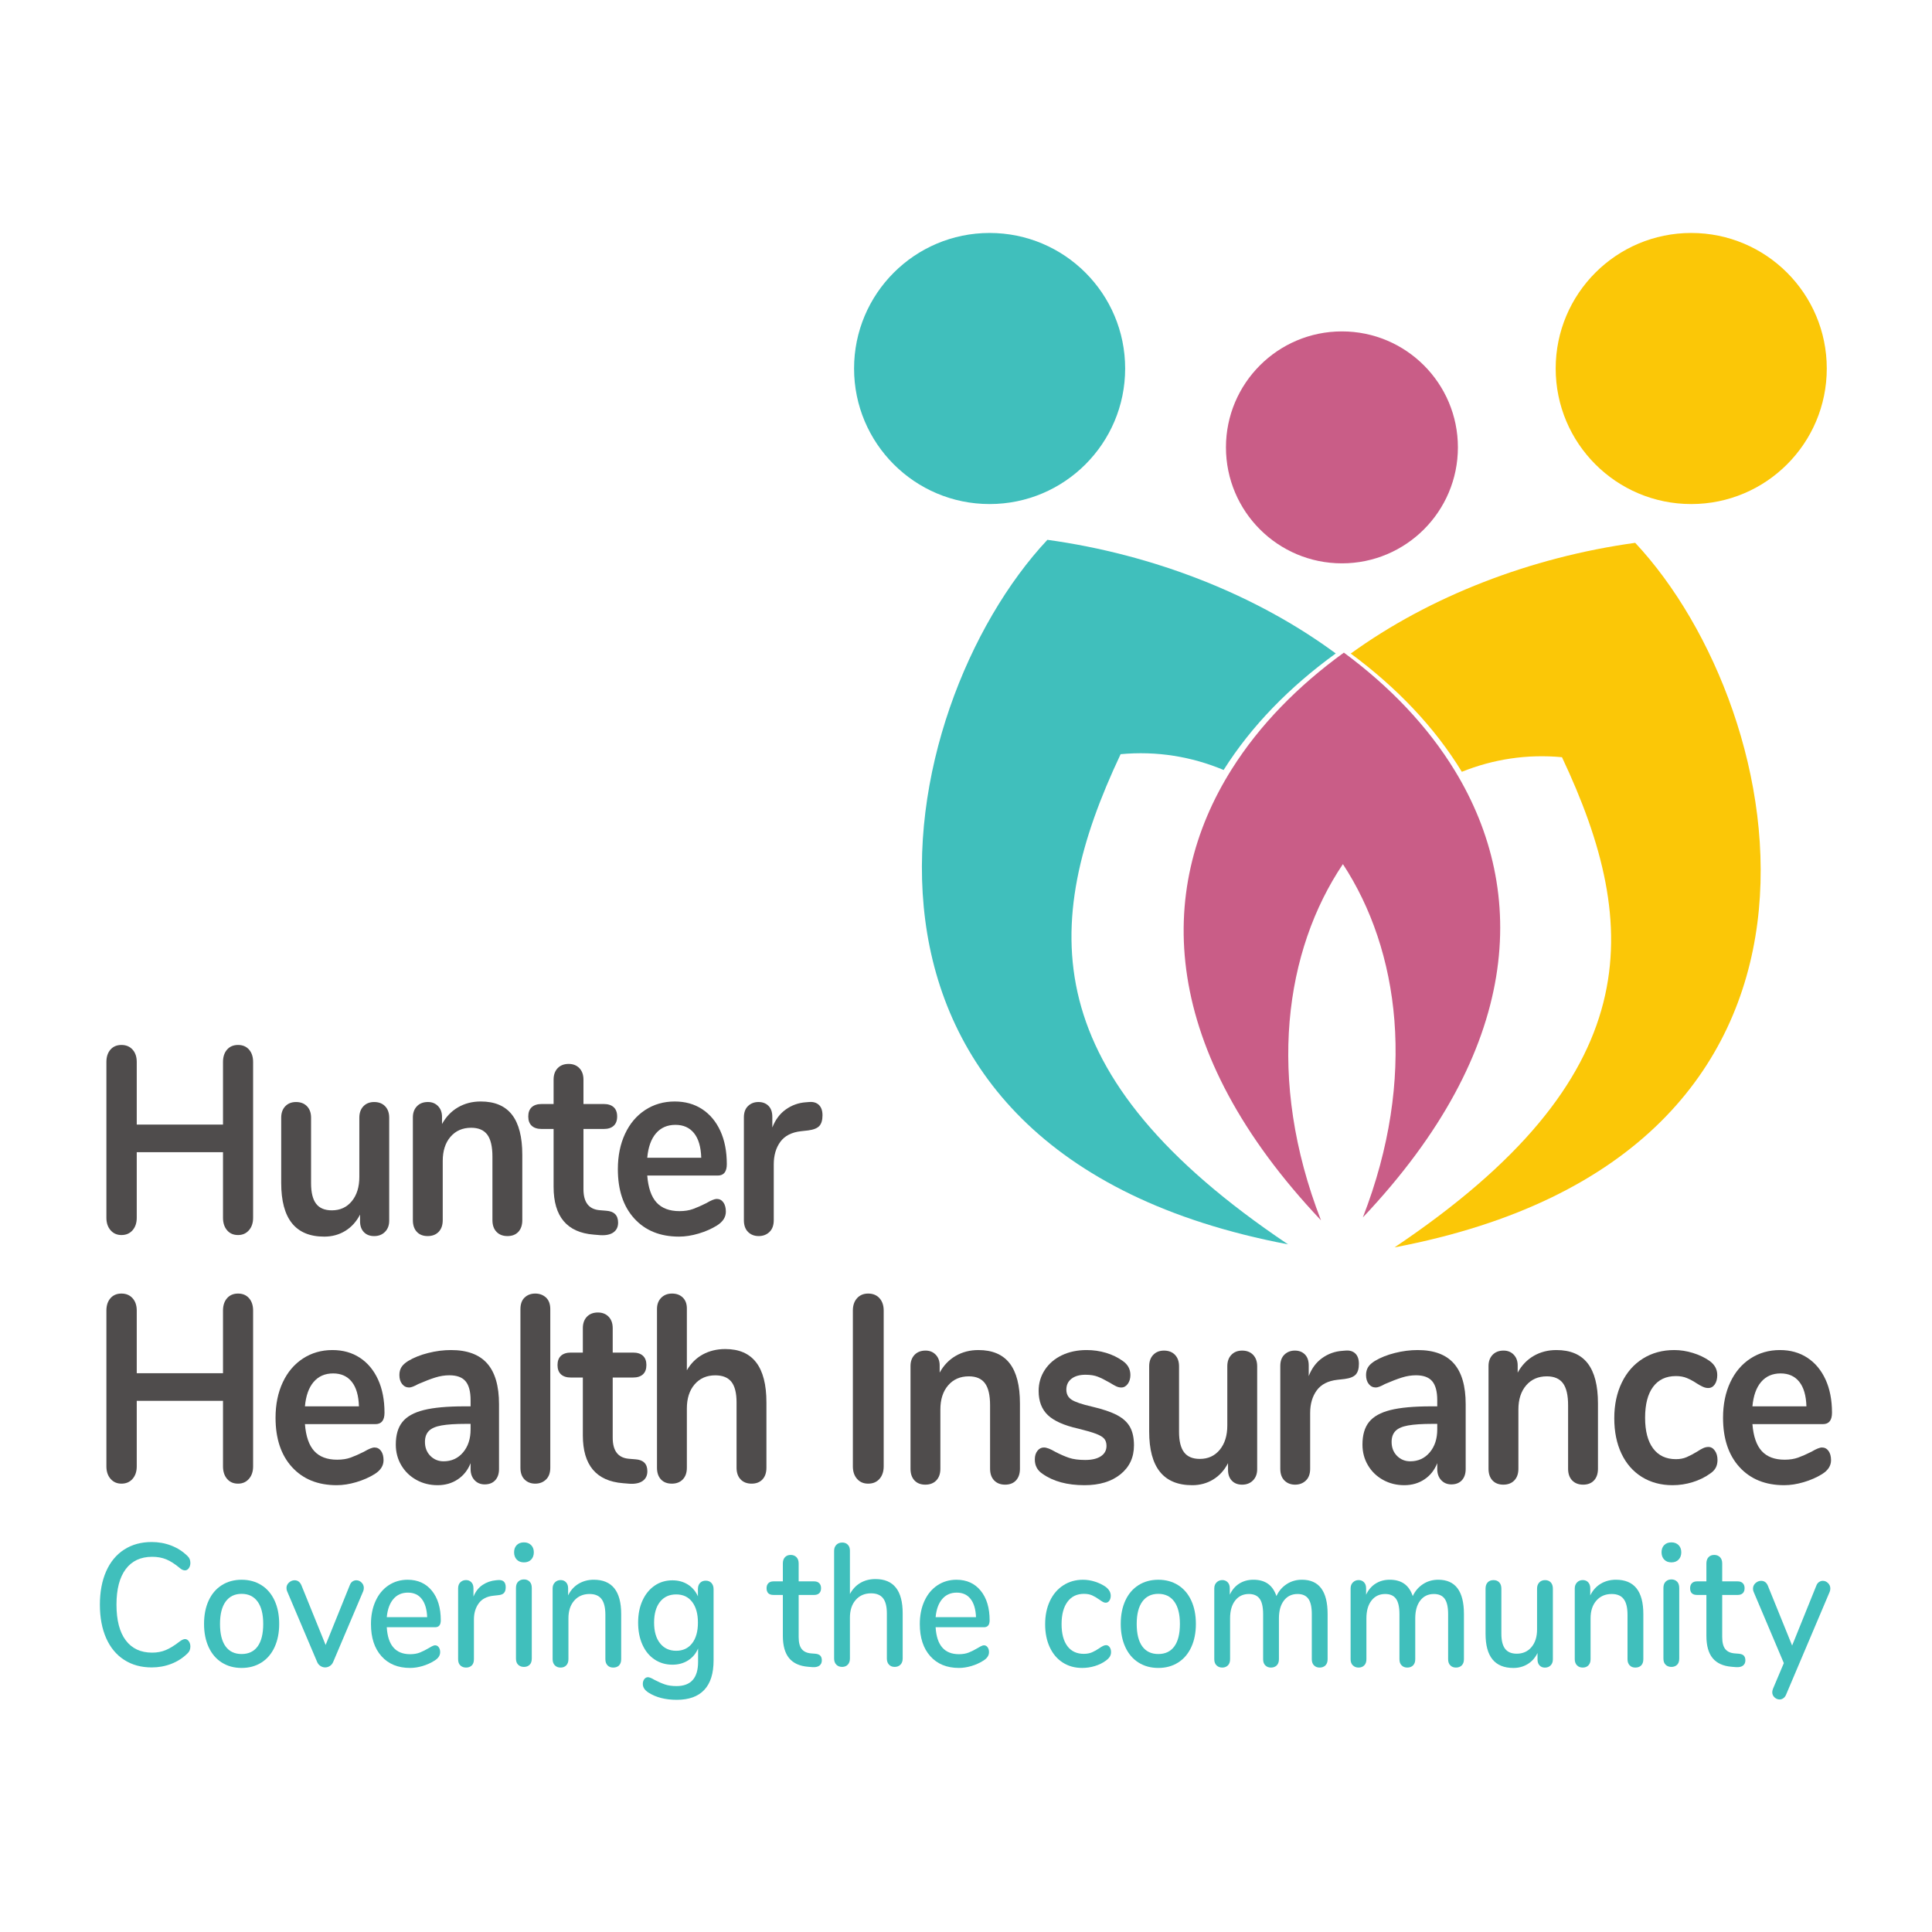 <?xml version="1.0" encoding="UTF-8" standalone="no" ?>
<!DOCTYPE svg PUBLIC "-//W3C//DTD SVG 1.1//EN" "http://www.w3.org/Graphics/SVG/1.1/DTD/svg11.dtd">
<svg xmlns="http://www.w3.org/2000/svg" xmlns:xlink="http://www.w3.org/1999/xlink" version="1.1" width="500" height="500" viewBox="0 0 500 500" xml:space="preserve">
<desc>Created with Fabric.js 4.6.0</desc>
<defs>
</defs>
<g transform="matrix(0.11 0 0 -0.11 347.29 242.36)" id="utExTT53uQ6cgyr3kasxR"  >
<path style="stroke: none; stroke-width: 1; stroke-dasharray: none; stroke-linecap: butt; stroke-dashoffset: 0; stroke-linejoin: miter; stroke-miterlimit: 4; fill: rgb(201,93,135); fill-rule: evenodd; opacity: 1;" vector-effect="non-scaling-stroke"  transform=" translate(-3141.03, -3171)" d="M 3143.33 3341.25 C 3275.99 3139.03 3318.17 2839.15 3190.27 2510 C 3563.9 2905.11 3580.67 3275.1 3406.96 3560.63 C 3342.95 3665.83 3253.04 3759.53 3145.63 3838.82 C 3037.84 3760.81 2947.21 3668.45 2881.83 3564.66 C 2701.02 3277.68 2713.4 2903.31 3091.78 2503.18 C 2962.42 2836.07 3007.09 3138.98 3143.33 3341.25" stroke-linecap="round" />
</g>
<g transform="matrix(0.11 0 0 -0.11 292.14 230.87)" id="n24nZj-5y9LusJMgXDLk6"  >
<path style="stroke: none; stroke-width: 1; stroke-dasharray: none; stroke-linecap: butt; stroke-dashoffset: 0; stroke-linejoin: miter; stroke-miterlimit: 4; fill: rgb(64,191,188); fill-rule: evenodd; opacity: 1;" vector-effect="non-scaling-stroke"  transform=" translate(-2658.8, -3277.39)" d="M 3033.38 2448.6 C 2438.79 2847.65 2449.62 3199.37 2639.47 3601.82 C 2724.42 3609.8 2806.52 3596.22 2881.83 3564.66 C 2947.21 3668.45 3037.84 3760.81 3145.63 3838.82 C 2958.21 3977.17 2717.39 4071.58 2467.21 4106.18 C 2096.6 3710.55 1882.86 2666.89 3033.38 2448.6" stroke-linecap="round" />
</g>
<g transform="matrix(0.11 0 0 -0.11 402.62 231.65)" id="n5Ao79YYmcNA8oushmtbw"  >
<path style="stroke: none; stroke-width: 1; stroke-dasharray: none; stroke-linecap: butt; stroke-dashoffset: 0; stroke-linejoin: miter; stroke-miterlimit: 4; fill: rgb(251,199,7); fill-rule: evenodd; opacity: 1;" vector-effect="non-scaling-stroke"  transform=" translate(-3627.86, -3270.57)" d="M 3248.67 2441.78 C 3843.25 2840.83 3832.43 3192.55 3642.58 3595 C 3560.16 3602.74 3480.39 3590.2 3406.96 3560.63 C 3342.95 3665.83 3253.04 3759.53 3145.63 3838.82 C 3331.68 3973.48 3568.77 4065.34 3814.84 4099.36 C 4185.45 3703.72 4399.19 2660.07 3248.67 2441.78" stroke-linecap="round" />
</g>
<g transform="matrix(0.11 0 0 -0.11 256.11 95.37)" id="FXknf4yiY9RmMPR1Ma8J7"  >
<path style="stroke: none; stroke-width: 1; stroke-dasharray: none; stroke-linecap: butt; stroke-dashoffset: 0; stroke-linejoin: miter; stroke-miterlimit: 4; fill: rgb(64,191,188); fill-rule: evenodd; opacity: 1;" vector-effect="non-scaling-stroke"  transform=" translate(-2342.72, -4466)" d="M 2342.72 4784.9 C 2518.84 4784.9 2661.62 4642.12 2661.62 4466 C 2661.62 4289.89 2518.84 4147.11 2342.72 4147.11 C 2166.61 4147.11 2023.83 4289.89 2023.83 4466 C 2023.83 4642.12 2166.61 4784.9 2342.72 4784.9" stroke-linecap="round" />
</g>
<g transform="matrix(0.11 0 0 -0.11 437.69 95.37)" id="VukTt9xyXXuuNXnVMo4D2"  >
<path style="stroke: none; stroke-width: 1; stroke-dasharray: none; stroke-linecap: butt; stroke-dashoffset: 0; stroke-linejoin: miter; stroke-miterlimit: 4; fill: rgb(251,199,7); fill-rule: evenodd; opacity: 1;" vector-effect="non-scaling-stroke"  transform=" translate(-3935.5, -4466)" d="M 3935.5 4784.9 C 4111.61 4784.9 4254.39 4642.12 4254.39 4466 C 4254.39 4289.89 4111.61 4147.11 3935.5 4147.11 C 3759.38 4147.11 3616.6 4289.89 3616.6 4466 C 3616.6 4642.12 3759.38 4784.9 3935.5 4784.9" stroke-linecap="round" />
</g>
<g transform="matrix(0.11 0 0 -0.11 347.29 115.78)" id="bOgtgAOukFkvweUCrqe5K"  >
<path style="stroke: none; stroke-width: 1; stroke-dasharray: none; stroke-linecap: butt; stroke-dashoffset: 0; stroke-linejoin: miter; stroke-miterlimit: 4; fill: rgb(201,93,135); fill-rule: evenodd; opacity: 1;" vector-effect="non-scaling-stroke"  transform=" translate(-3142.52, -4286.94)" d="M 3142.52 4559.8 C 3293.21 4559.8 3415.37 4437.63 3415.37 4286.95 C 3415.37 4136.26 3293.21 4014.09 3142.52 4014.09 C 2991.83 4014.09 2869.67 4136.26 2869.67 4286.95 C 2869.67 4437.63 2991.83 4559.8 3142.52 4559.8" stroke-linecap="round" />
</g>
<g transform="matrix(0.11 0 0 -0.11 46.52 295.03)" id="53IxY9SQgeLsQkJZyDrIw"  >
<path style="stroke: none; stroke-width: 1; stroke-dasharray: none; stroke-linecap: butt; stroke-dashoffset: 0; stroke-linejoin: miter; stroke-miterlimit: 4; fill: rgb(79,76,76); fill-rule: nonzero; opacity: 1;" vector-effect="non-scaling-stroke"  transform=" translate(-504.22, -2714.55)" d="M 667.242 2927.22 C 673.613 2919.93 676.801 2910.25 676.801 2898.18 L 676.801 2531.54 C 676.801 2519.46 673.516 2509.68 666.965 2502.18 C 660.402 2494.69 651.871 2490.94 641.387 2490.94 C 630.512 2490.94 621.895 2494.69 615.527 2502.18 C 609.148 2509.68 605.973 2519.46 605.973 2531.54 L 605.973 2685.82 L 403.039 2685.82 L 403.039 2531.54 C 403.039 2519.46 399.754 2509.68 393.203 2502.18 C 386.641 2494.69 377.926 2490.94 367.063 2490.94 C 356.566 2490.94 348.039 2494.69 341.488 2502.18 C 334.926 2509.68 331.648 2519.46 331.648 2531.54 L 331.648 2898.18 C 331.648 2910.25 334.828 2919.93 341.203 2927.22 C 347.57 2934.5 356.188 2938.15 367.063 2938.15 C 377.926 2938.15 386.641 2934.5 393.203 2927.22 C 399.754 2919.93 403.039 2910.25 403.039 2898.18 L 403.039 2750.77 L 605.973 2750.77 L 605.973 2898.18 C 605.973 2910.25 609.148 2919.93 615.527 2927.22 C 621.895 2934.5 630.512 2938.15 641.387 2938.15 C 652.25 2938.15 660.867 2934.5 667.242 2927.22" stroke-linecap="round" />
</g>
<g transform="matrix(0.11 0 0 -0.11 86.75 302.62)" id="VXAgA_2-3kH3zytMNt1Mr"  >
<path style="stroke: none; stroke-width: 1; stroke-dasharray: none; stroke-linecap: butt; stroke-dashoffset: 0; stroke-linejoin: miter; stroke-miterlimit: 4; fill: rgb(79,76,76); fill-rule: nonzero; opacity: 1;" vector-effect="non-scaling-stroke"  transform=" translate(-857.13, -2648.03)" d="M 974.617 2796.37 C 980.988 2789.7 984.172 2780.75 984.172 2769.51 L 984.172 2527.17 C 984.172 2516.34 980.891 2507.59 974.34 2500.94 C 967.777 2494.28 959.25 2490.94 948.758 2490.94 C 938.641 2490.94 930.582 2494.06 924.586 2500.31 C 918.594 2506.56 915.594 2515.09 915.594 2525.92 L 915.594 2541.53 C 906.973 2524.88 895.355 2512.07 880.742 2503.12 C 866.125 2494.17 849.629 2489.69 831.273 2489.69 C 763.816 2489.69 730.09 2531.74 730.09 2615.86 L 730.09 2769.51 C 730.09 2780.75 733.27 2789.7 739.648 2796.37 C 746.016 2803.02 754.445 2806.36 764.941 2806.36 C 775.809 2806.36 784.422 2803.02 790.801 2796.37 C 797.168 2789.7 800.355 2780.75 800.355 2769.51 L 800.355 2615.23 C 800.355 2593.58 804.293 2577.54 812.16 2567.14 C 820.031 2556.73 832.398 2551.53 849.262 2551.53 C 868.742 2551.53 884.398 2558.71 896.203 2573.07 C 908.008 2587.44 913.906 2606.49 913.906 2630.23 L 913.906 2769.51 C 913.906 2780.75 917.09 2789.7 923.465 2796.37 C 929.836 2803.02 938.262 2806.36 948.758 2806.36 C 959.629 2806.36 968.242 2803.02 974.617 2796.37" stroke-linecap="round" />
</g>
<g transform="matrix(0.11 0 0 -0.11 121.01 302.48)" id="RFOSll-pTVeNIqRvyfURd"  >
<path style="stroke: none; stroke-width: 1; stroke-dasharray: none; stroke-linecap: butt; stroke-dashoffset: 0; stroke-linejoin: miter; stroke-miterlimit: 4; fill: rgb(79,76,76); fill-rule: nonzero; opacity: 1;" vector-effect="non-scaling-stroke"  transform=" translate(-1157.65, -2649.27)" d="M 1262.21 2776.38 C 1278.32 2755.56 1286.38 2724.12 1286.38 2682.07 L 1286.38 2528.42 C 1286.38 2516.75 1283.29 2507.59 1277.11 2500.94 C 1270.92 2494.28 1262.39 2490.94 1251.52 2490.94 C 1240.66 2490.94 1232.04 2494.28 1225.67 2500.94 C 1219.29 2507.59 1216.11 2516.75 1216.11 2528.42 L 1216.11 2677.7 C 1216.11 2701.43 1212.08 2718.71 1204.03 2729.54 C 1195.97 2740.36 1183.31 2745.78 1166.08 2745.78 C 1145.84 2745.78 1129.63 2738.69 1117.45 2724.54 C 1105.28 2710.38 1099.19 2691.44 1099.19 2667.7 L 1099.19 2528.42 C 1099.19 2516.75 1096 2507.59 1089.63 2500.94 C 1083.25 2494.28 1074.64 2490.94 1063.77 2490.94 C 1052.9 2490.94 1044.38 2494.28 1038.2 2500.94 C 1032.01 2507.59 1028.92 2516.75 1028.92 2528.42 L 1028.92 2770.14 C 1028.92 2780.96 1032.1 2789.7 1038.48 2796.37 C 1044.84 2803.02 1053.46 2806.36 1064.34 2806.36 C 1074.07 2806.36 1082.04 2803.13 1088.22 2796.68 C 1094.41 2790.22 1097.5 2781.79 1097.5 2771.38 L 1097.5 2754.52 C 1106.86 2771.59 1119.43 2784.71 1135.16 2793.87 C 1150.9 2803.02 1168.7 2807.61 1188.57 2807.61 C 1221.54 2807.61 1246.09 2797.2 1262.21 2776.38" stroke-linecap="round" />
</g>
<g transform="matrix(0.11 0 0 -0.11 148.34 297.51)" id="hBk3dkMLSOaOgXyhMF4oL"  >
<path style="stroke: none; stroke-width: 1; stroke-dasharray: none; stroke-linecap: butt; stroke-dashoffset: 0; stroke-linejoin: miter; stroke-miterlimit: 4; fill: rgb(79,76,76); fill-rule: nonzero; opacity: 1;" vector-effect="non-scaling-stroke"  transform=" translate(-1397.34, -2692.91)" d="M 1503.02 2520.92 C 1503.02 2510.93 1499.37 2503.33 1492.06 2498.12 C 1484.75 2492.92 1474.35 2490.73 1460.86 2491.57 L 1445.69 2492.82 C 1382.72 2497.81 1351.25 2535.29 1351.25 2605.24 L 1351.25 2741.41 L 1323.14 2741.41 C 1313.02 2741.41 1305.24 2743.9 1299.81 2748.9 C 1294.38 2753.89 1291.66 2761.18 1291.66 2770.76 C 1291.66 2780.33 1294.38 2787.63 1299.81 2792.62 C 1305.24 2797.62 1313.02 2800.11 1323.14 2800.11 L 1351.25 2800.11 L 1351.25 2857.58 C 1351.25 2868.82 1354.42 2877.77 1360.8 2884.44 C 1367.17 2891.09 1375.79 2894.43 1386.66 2894.43 C 1397.15 2894.43 1405.58 2891.09 1411.95 2884.44 C 1418.32 2877.77 1421.51 2868.82 1421.51 2857.58 L 1421.51 2800.11 L 1469.3 2800.11 C 1479.41 2800.11 1487.18 2797.62 1492.62 2792.62 C 1498.05 2787.63 1500.78 2780.33 1500.78 2770.76 C 1500.78 2761.18 1498.05 2753.89 1492.62 2748.9 C 1487.18 2743.9 1479.41 2741.41 1469.3 2741.41 L 1421.51 2741.41 L 1421.51 2599.62 C 1421.51 2568.8 1434.25 2552.36 1459.74 2550.28 L 1474.92 2549.03 C 1493.65 2547.78 1503.02 2538.41 1503.02 2520.92" stroke-linecap="round" />
</g>
<g transform="matrix(0.11 0 0 -0.11 174 302.55)" id="3LOpvCH8xM-pk8q2cjmw2"  >
<path style="stroke: none; stroke-width: 1; stroke-dasharray: none; stroke-linecap: butt; stroke-dashoffset: 0; stroke-linejoin: miter; stroke-miterlimit: 4; fill: rgb(79,76,76); fill-rule: nonzero; opacity: 1;" vector-effect="non-scaling-stroke"  transform=" translate(-1622.42, -2648.65)" d="M 1583.91 2732.66 C 1572.47 2719.33 1565.64 2700.18 1563.39 2675.2 L 1690.43 2675.2 C 1689.68 2700.59 1684.06 2719.86 1673.57 2732.97 C 1663.07 2746.09 1648.46 2752.65 1629.72 2752.65 C 1610.61 2752.65 1595.34 2745.98 1583.91 2732.66 z M 1742.43 2570.27 C 1746.37 2564.85 1748.34 2557.56 1748.34 2548.4 C 1748.34 2535.49 1741.39 2524.67 1727.53 2515.93 C 1714.79 2508.01 1700.36 2501.66 1684.25 2496.88 C 1668.13 2492.09 1652.77 2489.69 1638.15 2489.69 C 1593.93 2489.69 1558.9 2503.84 1533.04 2532.16 C 1507.18 2560.47 1494.25 2599.2 1494.25 2648.34 C 1494.25 2679.57 1499.87 2707.26 1511.11 2731.41 C 1522.36 2755.56 1538.18 2774.29 1558.61 2787.63 C 1579.04 2800.95 1602.18 2807.61 1628.04 2807.61 C 1652.77 2807.61 1674.32 2801.57 1692.68 2789.5 C 1711.04 2777.41 1725.29 2760.35 1735.41 2738.28 C 1745.52 2716.2 1750.58 2690.19 1750.58 2660.21 C 1750.58 2642.3 1743.46 2633.35 1729.22 2633.35 L 1563.39 2633.35 C 1565.64 2604.62 1572.95 2583.48 1585.31 2569.95 C 1597.68 2556.42 1615.67 2549.65 1639.28 2549.65 C 1651.27 2549.65 1661.85 2551.31 1671.04 2554.65 C 1680.22 2557.98 1690.62 2562.56 1702.24 2568.39 C 1713.48 2575.05 1721.72 2578.38 1726.97 2578.38 C 1733.34 2578.38 1738.5 2575.67 1742.43 2570.27" stroke-linecap="round" />
</g>
<g transform="matrix(0.11 0 0 -0.11 202.69 302.54)" id="aMCsVPuxtlfe3vzEgDsvp"  >
<path style="stroke: none; stroke-width: 1; stroke-dasharray: none; stroke-linecap: butt; stroke-dashoffset: 0; stroke-linejoin: miter; stroke-miterlimit: 4; fill: rgb(79,76,76); fill-rule: nonzero; opacity: 1;" vector-effect="non-scaling-stroke"  transform=" translate(-1874.14, -2648.73)" d="M 1958.17 2799.49 C 1963.79 2794.08 1966.61 2785.95 1966.61 2775.13 C 1966.61 2763.89 1964.16 2755.56 1959.3 2750.15 C 1954.42 2744.73 1945.62 2741.19 1932.87 2739.53 L 1916.01 2737.66 C 1893.89 2735.16 1877.69 2726.83 1867.39 2712.68 C 1857.08 2698.51 1851.93 2680.82 1851.93 2659.58 L 1851.93 2528.42 C 1851.93 2516.34 1848.56 2507.07 1841.81 2500.62 C 1835.07 2494.17 1826.63 2490.94 1816.51 2490.94 C 1806.4 2490.94 1798.05 2494.17 1791.5 2500.62 C 1784.94 2507.07 1781.66 2516.34 1781.66 2528.42 L 1781.66 2770.14 C 1781.66 2781.79 1784.94 2790.75 1791.5 2796.99 C 1798.05 2803.24 1806.2 2806.36 1815.95 2806.36 C 1825.7 2806.36 1833.56 2803.34 1839.56 2797.31 C 1845.55 2791.27 1848.56 2782.63 1848.56 2771.38 L 1848.56 2746.4 C 1855.67 2764.72 1866.26 2778.88 1880.32 2788.87 C 1894.37 2798.87 1910.01 2804.49 1927.25 2805.74 L 1935.12 2806.36 C 1944.87 2807.19 1952.55 2804.9 1958.17 2799.49" stroke-linecap="round" />
</g>
<g transform="matrix(0.11 0 0 -0.11 46.52 359.37)" id="JEkAoUwXgz4ar7WhHuyVc"  >
<path style="stroke: none; stroke-width: 1; stroke-dasharray: none; stroke-linecap: butt; stroke-dashoffset: 0; stroke-linejoin: miter; stroke-miterlimit: 4; fill: rgb(79,76,76); fill-rule: nonzero; opacity: 1;" vector-effect="non-scaling-stroke"  transform=" translate(-504.22, -2150.26)" d="M 667.242 2362.93 C 673.613 2355.64 676.801 2345.96 676.801 2333.89 L 676.801 1967.25 C 676.801 1955.17 673.516 1945.39 666.965 1937.9 C 660.402 1930.4 651.871 1926.65 641.387 1926.65 C 630.512 1926.65 621.895 1930.4 615.527 1937.9 C 609.148 1945.39 605.973 1955.17 605.973 1967.25 L 605.973 2121.53 L 403.039 2121.53 L 403.039 1967.25 C 403.039 1955.17 399.754 1945.39 393.203 1937.9 C 386.641 1930.4 377.926 1926.65 367.063 1926.65 C 356.566 1926.65 348.039 1930.4 341.488 1937.9 C 334.926 1945.39 331.648 1955.17 331.648 1967.25 L 331.648 2333.89 C 331.648 2345.96 334.828 2355.64 341.203 2362.93 C 347.57 2370.21 356.188 2373.87 367.063 2373.87 C 377.926 2373.87 386.641 2370.21 393.203 2362.93 C 399.754 2355.64 403.039 2345.96 403.039 2333.89 L 403.039 2186.49 L 605.973 2186.49 L 605.973 2333.89 C 605.973 2345.96 609.148 2355.64 615.527 2362.93 C 621.895 2370.21 630.512 2373.87 641.387 2373.87 C 652.25 2373.87 660.867 2370.21 667.242 2362.93" stroke-linecap="round" />
</g>
<g transform="matrix(0.11 0 0 -0.11 85.41 366.88)" id="4TjKY_LaGWcmZllSR-j0U"  >
<path style="stroke: none; stroke-width: 1; stroke-dasharray: none; stroke-linecap: butt; stroke-dashoffset: 0; stroke-linejoin: miter; stroke-miterlimit: 4; fill: rgb(79,76,76); fill-rule: nonzero; opacity: 1;" vector-effect="non-scaling-stroke"  transform=" translate(-845.38, -2084.36)" d="M 806.875 2168.38 C 795.438 2155.04 788.602 2135.89 786.355 2110.91 L 913.398 2110.91 C 912.645 2136.3 907.023 2155.57 896.535 2168.68 C 886.039 2181.81 871.426 2188.36 852.691 2188.36 C 833.578 2188.36 818.301 2181.69 806.875 2168.38 z M 965.395 2005.98 C 969.336 2000.56 971.301 1993.27 971.301 1984.12 C 971.301 1971.2 964.359 1960.38 950.5 1951.64 C 937.754 1943.72 923.324 1937.37 907.219 1932.59 C 891.098 1927.8 875.738 1925.4 861.117 1925.4 C 816.898 1925.4 781.859 1939.56 756 1967.88 C 730.141 1996.19 717.211 2034.91 717.211 2084.05 C 717.211 2115.28 722.832 2142.97 734.078 2167.13 C 745.32 2191.27 761.148 2210 781.578 2223.34 C 802 2236.66 825.141 2243.33 851.004 2243.33 C 875.738 2243.33 897.281 2237.28 915.648 2225.21 C 934.004 2213.12 948.254 2196.06 958.371 2173.99 C 968.488 2151.92 973.547 2125.9 973.547 2095.92 C 973.547 2078.01 966.426 2069.06 952.188 2069.06 L 786.355 2069.06 C 788.602 2040.33 795.91 2019.19 808.277 2005.66 C 820.645 1992.13 838.637 1985.37 862.242 1985.37 C 874.234 1985.37 884.816 1987.03 894.004 1990.36 C 903.184 1993.69 913.586 1998.27 925.203 2004.11 C 936.449 2010.75 944.684 2014.1 949.938 2014.1 C 956.305 2014.1 961.465 2011.39 965.395 2005.98" stroke-linecap="round" />
</g>
<g transform="matrix(0.11 0 0 -0.11 115.79 366.88)" id="C7fOAoBt79Tc5qV66rd_P"  >
<path style="stroke: none; stroke-width: 1; stroke-dasharray: none; stroke-linecap: butt; stroke-dashoffset: 0; stroke-linejoin: miter; stroke-miterlimit: 4; fill: rgb(79,76,76); fill-rule: nonzero; opacity: 1;" vector-effect="non-scaling-stroke"  transform=" translate(-1111.89, -2084.36)" d="M 1148.71 2002.54 C 1160.51 2016.49 1166.41 2034.49 1166.41 2056.56 L 1166.41 2069.69 L 1156.3 2069.69 C 1131.18 2069.69 1111.7 2068.44 1097.84 2065.93 C 1083.96 2063.44 1074.03 2059.07 1068.04 2052.82 C 1062.04 2046.57 1059.05 2038.03 1059.05 2027.21 C 1059.05 2013.88 1063.26 2002.95 1071.7 1994.42 C 1080.13 1985.88 1090.53 1981.61 1102.89 1981.61 C 1121.63 1981.61 1136.9 1988.59 1148.71 2002.54 z M 1205.48 2211.78 C 1224.03 2190.76 1233.31 2158.79 1233.31 2115.91 L 1233.31 1963.5 C 1233.31 1952.26 1230.31 1943.41 1224.31 1936.96 C 1218.32 1930.5 1210.07 1927.27 1199.58 1927.27 C 1189.83 1927.27 1181.87 1930.61 1175.69 1937.28 C 1169.51 1943.92 1166.41 1952.67 1166.41 1963.5 L 1166.41 1977.25 C 1160.04 1961 1150.01 1948.3 1136.34 1939.15 C 1122.65 1929.99 1106.83 1925.4 1088.84 1925.4 C 1070.47 1925.4 1053.79 1929.57 1038.81 1937.9 C 1023.82 1946.23 1012.01 1957.67 1003.39 1972.25 C 994.77 1986.82 990.469 2003.06 990.469 2020.97 C 990.469 2043.45 995.613 2061.15 1005.93 2074.05 C 1016.23 2086.96 1033 2096.33 1056.24 2102.16 C 1079.47 2107.99 1111.51 2110.91 1152.36 2110.91 L 1166.41 2110.91 L 1166.41 2125.28 C 1166.41 2145.67 1162.48 2160.56 1154.61 2169.93 C 1146.74 2179.3 1134 2183.98 1116.39 2183.98 C 1105.51 2183.98 1094.46 2182.22 1083.22 2178.68 C 1071.98 2175.14 1058.67 2170.03 1043.31 2163.37 C 1033.56 2157.95 1026.44 2155.25 1021.94 2155.25 C 1015.2 2155.25 1009.67 2157.95 1005.36 2163.37 C 1001.05 2168.79 998.895 2175.86 998.895 2184.61 C 998.895 2191.69 1000.49 2197.82 1003.68 2203.04 C 1006.86 2208.23 1012.19 2213.12 1019.7 2217.72 C 1032.81 2225.62 1048.46 2231.86 1066.63 2236.45 C 1084.81 2241.04 1102.7 2243.33 1120.32 2243.33 C 1158.54 2243.33 1186.93 2232.8 1205.48 2211.78" stroke-linecap="round" />
</g>
<g transform="matrix(0.11 0 0 -0.11 138.55 359.37)" id="UytaSrKhfV4PiXTqdxnxt"  >
<path style="stroke: none; stroke-width: 1; stroke-dasharray: none; stroke-linecap: butt; stroke-dashoffset: 0; stroke-linejoin: miter; stroke-miterlimit: 4; fill: rgb(79,76,76); fill-rule: nonzero; opacity: 1;" vector-effect="non-scaling-stroke"  transform=" translate(-1311.44, -2150.26)" d="M 1286.14 1936.33 C 1279.58 1942.79 1276.31 1952.05 1276.31 1964.12 L 1276.31 2337.01 C 1276.31 2349.08 1279.58 2358.25 1286.14 2364.5 C 1292.7 2370.75 1301.04 2373.87 1311.16 2373.87 C 1321.28 2373.87 1329.71 2370.75 1336.46 2364.5 C 1343.2 2358.25 1346.57 2349.08 1346.57 2337.01 L 1346.57 1964.12 C 1346.57 1952.05 1343.2 1942.79 1336.46 1936.33 C 1329.71 1929.88 1321.28 1926.65 1311.16 1926.65 C 1301.04 1926.65 1292.7 1929.88 1286.14 1936.33" stroke-linecap="round" />
</g>
<g transform="matrix(0.11 0 0 -0.11 155.91 361.84)" id="-LnucJneid1HaxSs9XZEB"  >
<path style="stroke: none; stroke-width: 1; stroke-dasharray: none; stroke-linecap: butt; stroke-dashoffset: 0; stroke-linejoin: miter; stroke-miterlimit: 4; fill: rgb(79,76,76); fill-rule: nonzero; opacity: 1;" vector-effect="non-scaling-stroke"  transform=" translate(-1463.78, -2128.62)" d="M 1569.46 1956.64 C 1569.46 1946.64 1565.81 1939.04 1558.5 1933.84 C 1551.19 1928.63 1540.79 1926.44 1527.3 1927.27 L 1512.12 1928.53 C 1449.16 1933.52 1417.69 1971 1417.69 2040.96 L 1417.69 2177.12 L 1389.57 2177.12 C 1379.46 2177.12 1371.68 2179.62 1366.25 2184.61 C 1360.82 2189.61 1358.1 2196.89 1358.1 2206.48 C 1358.1 2216.05 1360.82 2223.34 1366.25 2228.33 C 1371.68 2233.33 1379.46 2235.83 1389.57 2235.83 L 1417.69 2235.83 L 1417.69 2293.29 C 1417.69 2304.53 1420.86 2313.48 1427.24 2320.15 C 1433.61 2326.81 1442.23 2330.14 1453.1 2330.14 C 1463.58 2330.14 1472.02 2326.81 1478.39 2320.15 C 1484.76 2313.48 1487.95 2304.53 1487.95 2293.29 L 1487.95 2235.83 L 1535.73 2235.83 C 1545.85 2235.83 1553.62 2233.33 1559.06 2228.33 C 1564.49 2223.34 1567.21 2216.05 1567.21 2206.48 C 1567.21 2196.89 1564.49 2189.61 1559.06 2184.61 C 1553.62 2179.62 1545.85 2177.12 1535.73 2177.12 L 1487.95 2177.12 L 1487.95 2035.33 C 1487.95 2004.51 1500.69 1988.07 1526.17 1985.99 L 1541.35 1984.74 C 1560.09 1983.5 1569.46 1974.13 1569.46 1956.64" stroke-linecap="round" />
</g>
<g transform="matrix(0.11 0 0 -0.11 184.19 359.37)" id="cWxFrWFON2C7x2XTbwIbd"  >
<path style="stroke: none; stroke-width: 1; stroke-dasharray: none; stroke-linecap: butt; stroke-dashoffset: 0; stroke-linejoin: miter; stroke-miterlimit: 4; fill: rgb(79,76,76); fill-rule: nonzero; opacity: 1;" vector-effect="non-scaling-stroke"  transform=" translate(-1711.79, -2150.26)" d="M 1840.52 2117.78 L 1840.52 1964.12 C 1840.52 1952.46 1837.43 1943.3 1831.24 1936.64 C 1825.06 1929.99 1816.53 1926.65 1805.66 1926.65 C 1794.79 1926.65 1786.17 1929.99 1779.81 1936.64 C 1773.43 1943.3 1770.25 1952.46 1770.25 1964.12 L 1770.25 2117.78 C 1770.25 2139.85 1766.22 2155.98 1758.16 2166.19 C 1750.1 2176.38 1737.45 2181.49 1720.22 2181.49 C 1699.98 2181.49 1683.77 2174.4 1671.59 2160.26 C 1659.41 2146.09 1653.32 2127.15 1653.32 2103.42 L 1653.32 1964.12 C 1653.32 1952.46 1650.14 1943.3 1643.77 1936.64 C 1637.39 1929.99 1628.77 1926.65 1617.91 1926.65 C 1607.04 1926.65 1598.52 1929.99 1592.33 1936.64 C 1586.15 1943.3 1583.06 1952.46 1583.06 1964.12 L 1583.06 2337.64 C 1583.06 2348.46 1586.33 2357.2 1592.9 2363.87 C 1599.45 2370.53 1607.98 2373.87 1618.47 2373.87 C 1628.96 2373.87 1637.39 2370.75 1643.77 2364.5 C 1650.14 2358.25 1653.32 2349.71 1653.32 2338.89 L 1653.32 2193.35 C 1662.69 2209.59 1675.15 2221.98 1690.7 2230.52 C 1706.25 2239.05 1723.96 2243.33 1743.83 2243.33 C 1808.28 2243.33 1840.52 2201.47 1840.52 2117.78" stroke-linecap="round" />
</g>
<g transform="matrix(0.11 0 0 -0.11 224.71 359.37)" id="12l2SAW0nfCpLI2N2qzvC"  >
<path style="stroke: none; stroke-width: 1; stroke-dasharray: none; stroke-linecap: butt; stroke-dashoffset: 0; stroke-linejoin: miter; stroke-miterlimit: 4; fill: rgb(79,76,76); fill-rule: nonzero; opacity: 1;" vector-effect="non-scaling-stroke"  transform=" translate(-2067.34, -2150.26)" d="M 2040.92 1937.9 C 2034.35 1945.39 2031.08 1955.17 2031.08 1967.25 L 2031.08 2333.89 C 2031.08 2345.96 2034.35 2355.64 2040.92 2362.93 C 2047.47 2370.21 2056.18 2373.87 2067.05 2373.87 C 2078.3 2373.87 2087.19 2370.21 2093.76 2362.93 C 2100.31 2355.64 2103.59 2345.96 2103.59 2333.89 L 2103.59 1967.25 C 2103.59 1955.17 2100.31 1945.39 2093.76 1937.9 C 2087.19 1930.4 2078.3 1926.65 2067.05 1926.65 C 2056.18 1926.65 2047.47 1930.4 2040.92 1937.9" stroke-linecap="round" />
</g>
<g transform="matrix(0.11 0 0 -0.11 249.8 366.81)" id="nYTiQHQqWse6t61lojTlz"  >
<path style="stroke: none; stroke-width: 1; stroke-dasharray: none; stroke-linecap: butt; stroke-dashoffset: 0; stroke-linejoin: miter; stroke-miterlimit: 4; fill: rgb(79,76,76); fill-rule: nonzero; opacity: 1;" vector-effect="non-scaling-stroke"  transform=" translate(-2287.35, -2084.99)" d="M 2391.91 2212.09 C 2408.02 2191.27 2416.08 2159.84 2416.08 2117.78 L 2416.08 1964.12 C 2416.08 1952.46 2412.99 1943.3 2406.81 1936.64 C 2400.62 1929.99 2392.09 1926.65 2381.22 1926.65 C 2370.35 1926.65 2361.73 1929.99 2355.37 1936.64 C 2348.99 1943.3 2345.81 1952.46 2345.81 1964.12 L 2345.81 2113.41 C 2345.81 2137.14 2341.78 2154.42 2333.72 2165.25 C 2325.66 2176.07 2313.01 2181.49 2295.78 2181.49 C 2275.54 2181.49 2259.33 2174.4 2247.15 2160.26 C 2234.97 2146.09 2228.88 2127.15 2228.88 2103.42 L 2228.88 1964.12 C 2228.88 1952.46 2225.7 1943.3 2219.33 1936.64 C 2212.95 1929.99 2204.33 1926.65 2193.47 1926.65 C 2182.59 1926.65 2174.08 1929.99 2167.89 1936.64 C 2161.71 1943.3 2158.62 1952.46 2158.62 1964.12 L 2158.62 2205.85 C 2158.62 2216.67 2161.8 2225.42 2168.17 2232.09 C 2174.54 2238.73 2183.16 2242.08 2194.03 2242.08 C 2203.77 2242.08 2211.74 2238.85 2217.92 2232.39 C 2224.1 2225.93 2227.2 2217.5 2227.2 2207.1 L 2227.2 2190.23 C 2236.56 2207.3 2249.12 2220.42 2264.86 2229.58 C 2280.6 2238.73 2298.4 2243.33 2318.26 2243.33 C 2351.24 2243.33 2375.79 2232.91 2391.91 2212.09" stroke-linecap="round" />
</g>
<g transform="matrix(0.11 0 0 -0.11 280.64 366.88)" id="_RrON1x7LkTyoIA-nMudE"  >
<path style="stroke: none; stroke-width: 1; stroke-dasharray: none; stroke-linecap: butt; stroke-dashoffset: 0; stroke-linejoin: miter; stroke-miterlimit: 4; fill: rgb(79,76,76); fill-rule: nonzero; opacity: 1;" vector-effect="non-scaling-stroke"  transform=" translate(-2557.9, -2084.36)" d="M 2459.24 1952.26 C 2447.24 1960.17 2441.26 1971.41 2441.26 1985.99 C 2441.26 1994.32 2443.31 2001.08 2447.44 2006.29 C 2451.55 2011.49 2456.61 2014.1 2462.62 2014.1 C 2468.98 2014.1 2477.79 2010.75 2489.04 2004.11 C 2501.02 1997.86 2511.99 1993.07 2521.92 1989.73 C 2531.85 1986.4 2544.5 1984.74 2559.86 1984.74 C 2575.61 1984.74 2587.88 1987.65 2596.69 1993.49 C 2605.49 1999.31 2609.9 2007.43 2609.9 2017.84 C 2609.9 2024.92 2608.11 2030.54 2604.56 2034.71 C 2600.98 2038.87 2594.63 2042.73 2585.44 2046.26 C 2576.26 2049.79 2562.3 2053.85 2543.56 2058.45 C 2510.21 2065.93 2486.31 2076.56 2471.89 2090.3 C 2457.47 2104.04 2450.25 2122.98 2450.25 2147.13 C 2450.25 2165.45 2455.12 2182.01 2464.87 2196.79 C 2474.61 2211.57 2488.01 2223.02 2505.06 2231.14 C 2522.11 2239.27 2541.5 2243.33 2563.24 2243.33 C 2578.98 2243.33 2594.16 2241.14 2608.77 2236.77 C 2623.38 2232.39 2636.51 2226.04 2648.12 2217.72 C 2660.11 2209.38 2666.12 2198.35 2666.12 2184.61 C 2666.12 2176.27 2664.04 2169.31 2659.94 2163.69 C 2655.8 2158.07 2650.75 2155.25 2644.75 2155.25 C 2640.63 2155.25 2636.59 2156.19 2632.66 2158.07 C 2628.73 2159.94 2623.76 2162.75 2617.77 2166.49 C 2606.89 2172.74 2597.53 2177.43 2589.66 2180.55 C 2581.79 2183.68 2572.04 2185.23 2560.43 2185.23 C 2546.56 2185.23 2535.6 2182.11 2527.55 2175.86 C 2519.48 2169.62 2515.45 2161.08 2515.45 2150.26 C 2515.45 2139.85 2519.58 2131.93 2527.82 2126.52 C 2536.07 2121.1 2552 2115.69 2575.61 2110.28 C 2600.71 2104.45 2620.38 2097.79 2634.64 2090.3 C 2648.88 2082.8 2659.08 2073.43 2665.26 2062.19 C 2671.44 2050.95 2674.54 2036.58 2674.54 2019.09 C 2674.54 1990.77 2663.96 1968.08 2642.78 1951.01 C 2621.62 1933.93 2593.4 1925.4 2558.18 1925.4 C 2517.33 1925.4 2484.35 1934.35 2459.24 1952.26" stroke-linecap="round" />
</g>
<g transform="matrix(0.11 0 0 -0.11 311.38 366.95)" id="snwogorQ3cASD-N8FtbVK"  >
<path style="stroke: none; stroke-width: 1; stroke-dasharray: none; stroke-linecap: butt; stroke-dashoffset: 0; stroke-linejoin: miter; stroke-miterlimit: 4; fill: rgb(79,76,76); fill-rule: nonzero; opacity: 1;" vector-effect="non-scaling-stroke"  transform=" translate(-2827.55, -2083.74)" d="M 2945.04 2232.09 C 2951.42 2225.42 2954.6 2216.47 2954.6 2205.23 L 2954.6 1962.88 C 2954.6 1952.05 2951.31 1943.3 2944.76 1936.64 C 2938.2 1929.99 2929.67 1926.65 2919.18 1926.65 C 2909.07 1926.65 2901 1929.78 2895.02 1936.02 C 2889.01 1942.27 2886.01 1950.8 2886.01 1961.63 L 2886.01 1977.25 C 2877.39 1960.59 2865.78 1947.78 2851.16 1938.83 C 2836.55 1929.88 2820.05 1925.4 2801.7 1925.4 C 2734.24 1925.4 2700.51 1967.46 2700.51 2051.57 L 2700.51 2205.23 C 2700.51 2216.47 2703.69 2225.42 2710.07 2232.09 C 2716.43 2238.73 2724.87 2242.08 2735.36 2242.08 C 2746.23 2242.08 2754.85 2238.73 2761.22 2232.09 C 2767.59 2225.42 2770.78 2216.47 2770.78 2205.23 L 2770.78 2050.95 C 2770.78 2029.3 2774.72 2013.26 2782.58 2002.86 C 2790.46 1992.45 2802.82 1987.24 2819.69 1987.24 C 2839.17 1987.24 2854.82 1994.42 2866.62 2008.79 C 2878.43 2023.15 2884.33 2042.2 2884.33 2065.93 L 2884.33 2205.23 C 2884.33 2216.47 2887.51 2225.42 2893.89 2232.09 C 2900.25 2238.73 2908.69 2242.08 2919.18 2242.08 C 2930.05 2242.08 2938.67 2238.73 2945.04 2232.09" stroke-linecap="round" />
</g>
<g transform="matrix(0.11 0 0 -0.11 341.51 366.87)" id="gkesMJwM3PHFH7DWfbXuJ"  >
<path style="stroke: none; stroke-width: 1; stroke-dasharray: none; stroke-linecap: butt; stroke-dashoffset: 0; stroke-linejoin: miter; stroke-miterlimit: 4; fill: rgb(79,76,76); fill-rule: nonzero; opacity: 1;" vector-effect="non-scaling-stroke"  transform=" translate(-3091.81, -2084.45)" d="M 3175.86 2235.21 C 3181.48 2229.79 3184.28 2221.66 3184.28 2210.84 C 3184.28 2199.6 3181.84 2191.27 3176.98 2185.87 C 3172.11 2180.45 3163.29 2176.91 3150.56 2175.24 L 3133.7 2173.37 C 3111.58 2170.87 3095.38 2162.54 3085.07 2148.38 C 3074.75 2134.23 3069.61 2116.53 3069.61 2095.3 L 3069.61 1964.12 C 3069.61 1952.05 3066.24 1942.79 3059.49 1936.33 C 3052.74 1929.88 3044.32 1926.65 3034.2 1926.65 C 3024.07 1926.65 3015.73 1929.88 3009.18 1936.33 C 3002.62 1942.79 2999.34 1952.05 2999.34 1964.12 L 2999.34 2205.85 C 2999.34 2217.5 3002.62 2226.46 3009.18 2232.71 C 3015.73 2238.95 3023.89 2242.08 3033.63 2242.08 C 3043.37 2242.08 3051.25 2239.05 3057.24 2233.02 C 3063.24 2226.97 3066.24 2218.34 3066.24 2207.1 L 3066.24 2182.11 C 3073.36 2200.43 3083.95 2214.6 3098 2224.59 C 3112.06 2234.58 3127.69 2240.2 3144.94 2241.45 L 3152.81 2242.08 C 3162.55 2242.91 3170.23 2240.61 3175.86 2235.21" stroke-linecap="round" />
</g>
<g transform="matrix(0.11 0 0 -0.11 365.96 366.88)" id="zcI7k-9ejvPki_aSjYX3u"  >
<path style="stroke: none; stroke-width: 1; stroke-dasharray: none; stroke-linecap: butt; stroke-dashoffset: 0; stroke-linejoin: miter; stroke-miterlimit: 4; fill: rgb(79,76,76); fill-rule: nonzero; opacity: 1;" vector-effect="non-scaling-stroke"  transform=" translate(-3306.31, -2084.36)" d="M 3343.14 2002.54 C 3354.93 2016.49 3360.85 2034.49 3360.85 2056.56 L 3360.85 2069.69 L 3350.72 2069.69 C 3325.61 2069.69 3306.12 2068.44 3292.26 2065.93 C 3278.4 2063.44 3268.46 2059.07 3262.46 2052.82 C 3256.47 2046.57 3253.47 2038.03 3253.47 2027.21 C 3253.47 2013.88 3257.69 2002.95 3266.12 1994.42 C 3274.56 1985.88 3284.95 1981.61 3297.32 1981.61 C 3316.06 1981.61 3331.33 1988.59 3343.14 2002.54 z M 3399.91 2211.78 C 3418.45 2190.76 3427.73 2158.79 3427.73 2115.91 L 3427.73 1963.5 C 3427.73 1952.26 3424.73 1943.41 3418.74 1936.96 C 3412.74 1930.5 3404.49 1927.27 3394 1927.27 C 3384.26 1927.27 3376.3 1930.61 3370.12 1937.28 C 3363.94 1943.92 3360.85 1952.67 3360.85 1963.5 L 3360.85 1977.25 C 3354.46 1961 3344.44 1948.3 3330.77 1939.15 C 3317.09 1929.99 3301.26 1925.4 3283.26 1925.4 C 3264.9 1925.4 3248.22 1929.57 3233.24 1937.9 C 3218.24 1946.23 3206.44 1957.67 3197.82 1972.25 C 3189.19 1986.82 3184.89 2003.06 3184.89 2020.97 C 3184.89 2043.45 3190.04 2061.15 3200.35 2074.05 C 3210.65 2086.96 3227.42 2096.33 3250.66 2102.16 C 3273.89 2107.99 3305.94 2110.91 3346.78 2110.91 L 3360.85 2110.91 L 3360.85 2125.28 C 3360.85 2145.67 3356.9 2160.56 3349.04 2169.93 C 3341.17 2179.3 3328.42 2183.98 3310.81 2183.98 C 3299.93 2183.98 3288.89 2182.22 3277.65 2178.68 C 3266.4 2175.14 3253.09 2170.03 3237.73 2163.37 C 3227.98 2157.95 3220.87 2155.25 3216.37 2155.25 C 3209.63 2155.25 3204.1 2157.95 3199.78 2163.37 C 3195.47 2168.79 3193.33 2175.86 3193.33 2184.61 C 3193.33 2191.69 3194.92 2197.82 3198.1 2203.04 C 3201.28 2208.23 3206.62 2213.12 3214.12 2217.72 C 3227.23 2225.62 3242.88 2231.86 3261.06 2236.45 C 3279.24 2241.04 3297.13 2243.33 3314.74 2243.33 C 3352.97 2243.33 3381.36 2232.8 3399.91 2211.78" stroke-linecap="round" />
</g>
<g transform="matrix(0.11 0 0 -0.11 399.39 366.81)" id="0dIuFUJV_LPgi02eGrbyN"  >
<path style="stroke: none; stroke-width: 1; stroke-dasharray: none; stroke-linecap: butt; stroke-dashoffset: 0; stroke-linejoin: miter; stroke-miterlimit: 4; fill: rgb(79,76,76); fill-rule: nonzero; opacity: 1;" vector-effect="non-scaling-stroke"  transform=" translate(-3599.46, -2084.99)" d="M 3704.02 2212.09 C 3720.13 2191.27 3728.2 2159.84 3728.2 2117.78 L 3728.2 1964.12 C 3728.2 1952.46 3725.11 1943.3 3718.92 1936.64 C 3712.74 1929.99 3704.21 1926.65 3693.35 1926.65 C 3682.47 1926.65 3673.85 1929.99 3667.49 1936.64 C 3661.11 1943.3 3657.93 1952.46 3657.93 1964.12 L 3657.93 2113.41 C 3657.93 2137.14 3653.9 2154.42 3645.84 2165.25 C 3637.78 2176.07 3625.14 2181.49 3607.9 2181.49 C 3587.67 2181.49 3571.45 2174.4 3559.27 2160.26 C 3547.09 2146.09 3541 2127.15 3541 2103.42 L 3541 1964.12 C 3541 1952.46 3537.82 1943.3 3531.44 1936.64 C 3525.07 1929.99 3516.46 1926.65 3505.59 1926.65 C 3494.72 1926.65 3486.19 1929.99 3480.01 1936.64 C 3473.82 1943.3 3470.73 1952.46 3470.73 1964.12 L 3470.73 2205.85 C 3470.73 2216.67 3473.92 2225.42 3480.29 2232.09 C 3486.67 2238.73 3495.28 2242.08 3506.15 2242.08 C 3515.89 2242.08 3523.86 2238.85 3530.05 2232.39 C 3536.23 2225.93 3539.32 2217.5 3539.32 2207.1 L 3539.32 2190.23 C 3548.68 2207.3 3561.24 2220.42 3576.98 2229.58 C 3592.72 2238.73 3610.52 2243.33 3630.38 2243.33 C 3663.35 2243.33 3687.91 2232.91 3704.02 2212.09" stroke-linecap="round" />
</g>
<g transform="matrix(0.11 0 0 -0.11 431.13 366.88)" id="RBEofApZ-YD7Cepn-Gs1_"  >
<path style="stroke: none; stroke-width: 1; stroke-dasharray: none; stroke-linecap: butt; stroke-dashoffset: 0; stroke-linejoin: miter; stroke-miterlimit: 4; fill: rgb(79,76,76); fill-rule: nonzero; opacity: 1;" vector-effect="non-scaling-stroke"  transform=" translate(-3877.94, -2084.36)" d="M 3821.45 1944.76 C 3800.65 1957.67 3784.63 1976 3773.39 1999.73 C 3762.15 2023.47 3756.52 2051.15 3756.52 2082.8 C 3756.52 2114.44 3762.42 2142.45 3774.23 2166.81 C 3786.03 2191.17 3802.61 2210 3823.98 2223.34 C 3845.34 2236.66 3869.88 2243.33 3897.62 2243.33 C 3912.24 2243.33 3926.94 2241.04 3941.75 2236.45 C 3956.54 2231.86 3969.57 2225.62 3980.82 2217.72 C 3992.8 2208.97 3998.8 2197.94 3998.8 2184.61 C 3998.8 2175.44 3996.83 2168.06 3992.9 2162.43 C 3988.97 2156.82 3983.81 2154.01 3977.44 2154.01 C 3973.32 2154.01 3969.01 2155.04 3964.52 2157.13 C 3960.01 2159.21 3955.51 2161.71 3951.02 2164.62 C 3942.78 2170.03 3934.9 2174.31 3927.41 2177.43 C 3919.91 2180.55 3911.29 2182.11 3901.55 2182.11 C 3878.31 2182.11 3860.42 2173.68 3847.87 2156.82 C 3835.31 2139.95 3829.04 2115.69 3829.04 2084.05 C 3829.04 2052.82 3835.31 2028.77 3847.87 2011.91 C 3860.42 1995.04 3878.31 1986.62 3901.55 1986.62 C 3910.91 1986.62 3919.26 1988.18 3926.57 1991.3 C 3933.88 1994.42 3942.03 1998.68 3951.02 2004.11 C 3956.64 2007.85 3961.51 2010.66 3965.64 2012.53 C 3969.75 2014.4 3973.87 2015.35 3978.01 2015.35 C 3983.99 2015.35 3989.05 2012.43 3993.18 2006.6 C 3997.31 2000.76 3999.37 1993.49 3999.37 1984.74 C 3999.37 1977.66 3997.96 1971.52 3995.15 1966.31 C 3992.34 1961.11 3987.75 1956.42 3981.37 1952.26 C 3969.75 1943.92 3956.26 1937.37 3940.91 1932.59 C 3925.53 1927.8 3909.79 1925.4 3893.69 1925.4 C 3866.32 1925.4 3842.25 1931.86 3821.45 1944.76" stroke-linecap="round" />
</g>
<g transform="matrix(0.11 0 0 -0.11 460.02 366.88)" id="WKlu1McAtHao_dQ7BZaUh"  >
<path style="stroke: none; stroke-width: 1; stroke-dasharray: none; stroke-linecap: butt; stroke-dashoffset: 0; stroke-linejoin: miter; stroke-miterlimit: 4; fill: rgb(79,76,76); fill-rule: nonzero; opacity: 1;" vector-effect="non-scaling-stroke"  transform=" translate(-4131.4, -2084.36)" d="M 4092.89 2168.38 C 4081.45 2155.04 4074.62 2135.89 4072.37 2110.91 L 4199.41 2110.91 C 4198.66 2136.3 4193.04 2155.57 4182.55 2168.68 C 4172.06 2181.81 4157.44 2188.36 4138.7 2188.36 C 4119.59 2188.36 4104.32 2181.69 4092.89 2168.38 z M 4251.42 2005.98 C 4255.35 2000.56 4257.32 1993.27 4257.32 1984.12 C 4257.32 1971.2 4250.38 1960.38 4236.51 1951.64 C 4223.77 1943.72 4209.34 1937.37 4193.23 1932.59 C 4177.12 1927.8 4161.75 1925.4 4147.13 1925.4 C 4102.91 1925.4 4067.87 1939.56 4042.01 1967.88 C 4016.16 1996.19 4003.23 2034.91 4003.23 2084.05 C 4003.23 2115.28 4008.85 2142.97 4020.09 2167.13 C 4031.34 2191.27 4047.16 2210 4067.6 2223.34 C 4088.01 2236.66 4111.16 2243.33 4137.02 2243.33 C 4161.75 2243.33 4183.3 2237.28 4201.66 2225.21 C 4220.02 2213.12 4234.26 2196.06 4244.38 2173.99 C 4254.51 2151.92 4259.57 2125.9 4259.57 2095.92 C 4259.57 2078.01 4252.44 2069.06 4238.2 2069.06 L 4072.37 2069.06 C 4074.62 2040.33 4081.93 2019.19 4094.3 2005.66 C 4106.67 1992.13 4124.65 1985.37 4148.26 1985.37 C 4160.25 1985.37 4170.83 1987.03 4180.02 1990.36 C 4189.2 1993.69 4199.6 1998.27 4211.22 2004.11 C 4222.46 2010.75 4230.7 2014.1 4235.96 2014.1 C 4242.32 2014.1 4247.47 2011.39 4251.42 2005.98" stroke-linecap="round" />
</g>
<g transform="matrix(0.11 0 0 -0.11 37.56 415.3)" id="k-C4pN3BqNdBcxU92yEoH"  >
<path style="stroke: none; stroke-width: 1; stroke-dasharray: none; stroke-linecap: butt; stroke-dashoffset: 0; stroke-linejoin: miter; stroke-miterlimit: 4; fill: rgb(64,191,188); fill-rule: nonzero; opacity: 1;" vector-effect="non-scaling-stroke"  transform=" translate(-425.68, -1659.61)" d="M 376.328 1529.89 C 357.914 1541.76 343.789 1558.81 333.973 1581.04 C 324.152 1603.27 319.238 1629.53 319.238 1659.82 C 319.238 1689.82 324.152 1715.94 333.973 1738.18 C 343.789 1760.41 357.914 1777.47 376.328 1789.33 C 394.742 1801.2 416.344 1807.13 441.148 1807.13 C 457.352 1807.13 472.695 1804.34 487.184 1798.74 C 501.672 1793.15 514.309 1785.04 525.121 1774.4 C 529.781 1770.3 532.113 1764.85 532.113 1758.03 C 532.113 1753.12 530.887 1748.96 528.434 1745.55 C 525.98 1742.13 523.027 1740.43 519.594 1740.43 C 515.422 1740.43 511.367 1742.2 507.441 1745.75 C 495.652 1755.57 484.91 1762.46 475.215 1766.41 C 465.516 1770.37 454.527 1772.35 442.25 1772.35 C 415.238 1772.35 394.496 1762.66 380.008 1743.3 C 365.523 1723.92 358.281 1696.09 358.281 1659.82 C 358.281 1623.25 365.523 1595.29 380.008 1575.93 C 394.496 1556.55 415.238 1546.87 442.25 1546.87 C 454.039 1546.87 464.777 1548.92 474.48 1553.01 C 484.176 1557.1 495.16 1563.92 507.441 1573.47 C 512.348 1577.01 516.402 1578.79 519.594 1578.79 C 523.027 1578.79 525.98 1577.08 528.434 1573.68 C 530.887 1570.26 532.113 1566.11 532.113 1561.19 C 532.113 1554.37 529.781 1548.92 525.121 1544.82 C 514.309 1534.19 501.672 1526.07 487.184 1520.47 C 472.695 1514.89 457.352 1512.08 441.148 1512.08 C 416.344 1512.08 394.742 1518.02 376.328 1529.89" stroke-linecap="round" />
</g>
<g transform="matrix(0.11 0 0 -0.11 62.53 420.25)" id="Ht_FFGeROMSPESPB7xKej"  >
<path style="stroke: none; stroke-width: 1; stroke-dasharray: none; stroke-linecap: butt; stroke-dashoffset: 0; stroke-linejoin: miter; stroke-miterlimit: 4; fill: rgb(64,191,188); fill-rule: nonzero; opacity: 1;" vector-effect="non-scaling-stroke"  transform=" translate(-644.66, -1616.23)" d="M 682.41 1563.23 C 691.125 1575.24 695.484 1592.84 695.484 1616.03 C 695.484 1638.94 691.066 1656.47 682.227 1668.61 C 673.391 1680.75 660.867 1686.82 644.664 1686.82 C 628.457 1686.82 615.934 1680.75 607.094 1668.61 C 598.254 1656.47 593.836 1638.94 593.836 1616.03 C 593.836 1592.84 598.191 1575.24 606.906 1563.23 C 615.621 1551.24 628.211 1545.23 644.664 1545.23 C 661.109 1545.23 673.695 1551.24 682.41 1563.23 z M 598.07 1525.19 C 584.688 1533.63 574.375 1545.7 567.137 1561.39 C 559.891 1577.08 556.27 1595.29 556.27 1616.03 C 556.27 1637.03 559.891 1655.38 567.137 1671.07 C 574.375 1686.75 584.688 1698.82 598.07 1707.28 C 611.453 1715.73 626.984 1719.97 644.664 1719.97 C 662.34 1719.97 677.863 1715.73 691.25 1707.28 C 704.629 1698.82 714.945 1686.75 722.184 1671.07 C 729.426 1655.38 733.055 1637.03 733.055 1616.03 C 733.055 1595.29 729.426 1577.08 722.184 1561.39 C 714.945 1545.7 704.629 1533.63 691.25 1525.19 C 677.863 1516.72 662.34 1512.49 644.664 1512.49 C 626.984 1512.49 611.453 1516.72 598.07 1525.19" stroke-linecap="round" />
</g>
<g transform="matrix(0.11 0 0 -0.11 84.15 420.25)" id="1YTcYKavraSYKfN1nmjeN"  >
<path style="stroke: none; stroke-width: 1; stroke-dasharray: none; stroke-linecap: butt; stroke-dashoffset: 0; stroke-linejoin: miter; stroke-miterlimit: 4; fill: rgb(64,191,188); fill-rule: nonzero; opacity: 1;" vector-effect="non-scaling-stroke"  transform=" translate(-834.33, -1616.23)" d="M 898.602 1715.88 C 901.418 1717.79 904.434 1718.74 907.621 1718.74 C 912.285 1718.74 916.398 1716.97 919.961 1713.42 C 923.52 1709.88 925.301 1705.65 925.301 1700.74 C 925.301 1698 924.809 1695.42 923.828 1692.97 L 853.484 1527.23 C 851.766 1522.86 849.121 1519.52 845.566 1517.2 C 842.004 1514.89 838.258 1513.72 834.336 1513.72 C 830.398 1513.72 826.656 1514.89 823.102 1517.2 C 819.535 1519.52 816.898 1522.86 815.184 1527.23 L 744.84 1692.97 C 743.855 1695.14 743.367 1697.73 743.367 1700.74 C 743.367 1705.65 745.328 1709.88 749.254 1713.42 C 753.184 1716.97 757.602 1718.74 762.516 1718.74 C 769.633 1718.74 774.91 1714.91 778.348 1707.28 L 835.438 1566.52 L 892.152 1706.88 C 893.633 1710.97 895.777 1713.97 898.602 1715.88" stroke-linecap="round" />
</g>
<g transform="matrix(0.11 0 0 -0.11 105.04 420.25)" id="cSEBpBHrAkxq8MHowFJLI"  >
<path style="stroke: none; stroke-width: 1; stroke-dasharray: none; stroke-linecap: butt; stroke-dashoffset: 0; stroke-linejoin: miter; stroke-miterlimit: 4; fill: rgb(64,191,188); fill-rule: nonzero; opacity: 1;" vector-effect="non-scaling-stroke"  transform=" translate(-1017.56, -1616.23)" d="M 988.098 1674.55 C 979.5 1664.45 974.34 1650.26 972.625 1631.99 L 1067.65 1631.99 C 1066.91 1650.53 1062.67 1664.79 1054.94 1674.75 C 1047.2 1684.71 1036.34 1689.69 1022.35 1689.69 C 1008.1 1689.69 996.688 1684.64 988.098 1674.55 z M 1094.9 1561.19 C 1097.11 1558.19 1098.21 1554.37 1098.21 1549.73 C 1098.21 1541.82 1093.8 1535.13 1084.96 1529.69 C 1076.36 1524.22 1066.97 1520 1056.78 1516.99 C 1046.59 1514 1036.83 1512.49 1027.5 1512.49 C 999.016 1512.49 976.551 1521.7 960.105 1540.12 C 943.652 1558.53 935.43 1583.7 935.43 1615.62 C 935.43 1636.08 939.047 1654.22 946.293 1670.04 C 953.531 1685.87 963.723 1698.14 976.859 1706.88 C 989.992 1715.6 1004.91 1719.97 1021.61 1719.97 C 1045.67 1719.97 1064.7 1711.38 1078.7 1694.19 C 1092.69 1677 1099.69 1653.81 1099.69 1624.62 C 1099.69 1613.7 1095.27 1608.26 1086.43 1608.26 L 972.625 1608.26 C 975.074 1565.96 993.371 1544.82 1027.5 1544.82 C 1036.58 1544.82 1044.44 1546.19 1051.07 1548.92 C 1057.7 1551.65 1064.7 1555.19 1072.07 1559.55 C 1072.8 1560.1 1074.83 1561.26 1078.14 1563.03 C 1081.46 1564.8 1084.22 1565.7 1086.43 1565.7 C 1089.86 1565.7 1092.69 1564.19 1094.9 1561.19" stroke-linecap="round" />
</g>
<g transform="matrix(0.11 0 0 -0.11 124.72 420.24)" id="aVNthHreviK3ZUA1lLVlf"  >
<path style="stroke: none; stroke-width: 1; stroke-dasharray: none; stroke-linecap: butt; stroke-dashoffset: 0; stroke-linejoin: miter; stroke-miterlimit: 4; fill: rgb(64,191,188); fill-rule: nonzero; opacity: 1;" vector-effect="non-scaling-stroke"  transform=" translate(-1190.18, -1616.27)" d="M 1246.16 1702.38 C 1246.16 1696.37 1244.8 1691.87 1242.1 1688.86 C 1239.4 1685.87 1234.73 1684.09 1228.11 1683.55 L 1217.06 1682.32 C 1201.59 1680.68 1190.11 1674.68 1182.62 1664.32 C 1175.13 1653.95 1171.39 1641.4 1171.39 1626.67 L 1171.39 1532.96 C 1171.39 1526.41 1169.67 1521.49 1166.24 1518.22 C 1162.79 1514.95 1158.37 1513.31 1152.97 1513.31 C 1147.57 1513.31 1143.09 1514.95 1139.53 1518.22 C 1135.97 1521.49 1134.19 1526.41 1134.19 1532.96 L 1134.19 1699.51 C 1134.19 1705.79 1135.97 1710.62 1139.53 1714.04 C 1143.09 1717.45 1147.57 1719.15 1152.97 1719.15 C 1157.89 1719.15 1162 1717.45 1165.31 1714.04 C 1168.63 1710.62 1170.28 1705.91 1170.28 1699.92 L 1170.28 1680.27 C 1175.2 1692.28 1182.31 1701.41 1191.64 1707.69 C 1200.97 1713.97 1211.54 1717.65 1223.32 1718.74 L 1228.48 1719.15 C 1240.26 1719.97 1246.16 1714.38 1246.16 1702.38" stroke-linecap="round" />
</g>
<g transform="matrix(0.11 0 0 -0.11 135.6 415.28)" id="kAU7uwEf6XSfk0d8e_lvE"  >
<path style="stroke: none; stroke-width: 1; stroke-dasharray: none; stroke-linecap: butt; stroke-dashoffset: 0; stroke-linejoin: miter; stroke-miterlimit: 4; fill: rgb(64,191,188); fill-rule: nonzero; opacity: 1;" vector-effect="non-scaling-stroke"  transform=" translate(-1285.64, -1659.81)" d="M 1272.19 1518.22 C 1268.63 1521.49 1266.85 1526.41 1266.85 1532.96 L 1266.85 1699.1 C 1266.85 1705.65 1268.63 1710.62 1272.19 1714.04 C 1275.75 1717.45 1280.23 1719.15 1285.63 1719.15 C 1291.03 1719.15 1295.45 1717.45 1298.9 1714.04 C 1302.33 1710.62 1304.05 1705.65 1304.05 1699.1 L 1304.05 1532.96 C 1304.05 1526.41 1302.33 1521.49 1298.9 1518.22 C 1295.45 1514.95 1291.03 1513.31 1285.63 1513.31 C 1280.23 1513.31 1275.75 1514.95 1272.19 1518.22 z M 1268.69 1765.8 C 1264.52 1770.17 1262.43 1775.89 1262.43 1782.99 C 1262.43 1790.08 1264.52 1795.74 1268.69 1799.97 C 1272.87 1804.2 1278.51 1806.31 1285.63 1806.31 C 1292.51 1806.31 1298.09 1804.2 1302.39 1799.97 C 1306.68 1795.74 1308.84 1790.08 1308.84 1782.99 C 1308.84 1775.89 1306.75 1770.17 1302.58 1765.8 C 1298.4 1761.44 1292.75 1759.25 1285.63 1759.25 C 1278.51 1759.25 1272.87 1761.44 1268.69 1765.8" stroke-linecap="round" />
</g>
<g transform="matrix(0.11 0 0 -0.11 151.89 420.2)" id="aGIrHL5vVpbhB94xQIrZx"  >
<path style="stroke: none; stroke-width: 1; stroke-dasharray: none; stroke-linecap: butt; stroke-dashoffset: 0; stroke-linejoin: miter; stroke-miterlimit: 4; fill: rgb(64,191,188); fill-rule: nonzero; opacity: 1;" vector-effect="non-scaling-stroke"  transform=" translate(-1428.57, -1616.64)" d="M 1509.22 1639.35 L 1509.22 1532.96 C 1509.22 1526.68 1507.57 1521.84 1504.25 1518.43 C 1500.93 1515.03 1496.33 1513.31 1490.44 1513.31 C 1484.79 1513.31 1480.31 1515.09 1476.99 1518.63 C 1473.68 1522.18 1472.02 1526.95 1472.02 1532.96 L 1472.02 1637.31 C 1472.02 1654.22 1469.02 1666.63 1463 1674.55 C 1456.98 1682.46 1447.59 1686.41 1434.83 1686.41 C 1419.85 1686.41 1407.82 1681.23 1398.73 1670.86 C 1389.65 1660.49 1385.11 1646.58 1385.11 1629.12 L 1385.11 1532.96 C 1385.11 1526.95 1383.45 1522.18 1380.14 1518.63 C 1376.82 1515.09 1372.34 1513.31 1366.69 1513.31 C 1361.04 1513.31 1356.5 1515.09 1353.06 1518.63 C 1349.62 1522.18 1347.91 1526.95 1347.91 1532.96 L 1347.91 1699.51 C 1347.91 1705.24 1349.69 1709.94 1353.25 1713.63 C 1356.81 1717.31 1361.29 1719.15 1366.69 1719.15 C 1372.09 1719.15 1376.39 1717.37 1379.58 1713.83 C 1382.77 1710.29 1384.37 1705.65 1384.37 1699.92 L 1384.37 1683.14 C 1390.26 1695.14 1398.49 1704.28 1409.05 1710.56 C 1419.6 1716.83 1431.51 1719.97 1444.77 1719.97 C 1487.74 1719.97 1509.22 1693.09 1509.22 1639.35" stroke-linecap="round" />
</g>
<g transform="matrix(0.11 0 0 -0.11 174.91 424.45)" id="m75OXsA2JBx75ohe-Xf5X"  >
<path style="stroke: none; stroke-width: 1; stroke-dasharray: none; stroke-linecap: butt; stroke-dashoffset: 0; stroke-linejoin: miter; stroke-miterlimit: 4; fill: rgb(64,191,188); fill-rule: nonzero; opacity: 1;" vector-effect="non-scaling-stroke"  transform=" translate(-1630.42, -1579.4)" d="M 1668.73 1571.84 C 1677.81 1583.56 1682.35 1599.79 1682.35 1620.53 C 1682.35 1640.99 1677.87 1657.16 1668.91 1669.02 C 1659.94 1680.89 1647.37 1686.82 1631.16 1686.82 C 1614.95 1686.82 1602.25 1680.96 1593.04 1669.23 C 1583.84 1657.49 1579.23 1641.26 1579.23 1620.53 C 1579.23 1599.79 1583.89 1583.56 1593.23 1571.84 C 1602.56 1560.1 1615.2 1554.23 1631.16 1554.23 C 1647.12 1554.23 1659.64 1560.1 1668.73 1571.84 z M 1714.21 1713.63 C 1717.53 1709.94 1719.18 1705.1 1719.18 1699.1 L 1719.18 1531.32 C 1719.18 1500.77 1711.87 1477.71 1697.27 1462.16 C 1682.66 1446.62 1661.11 1438.83 1632.63 1438.83 C 1606.12 1438.83 1584.02 1444.43 1566.34 1455.62 C 1557.25 1461.34 1552.71 1468.17 1552.71 1476.07 C 1552.71 1480.72 1553.87 1484.54 1556.21 1487.54 C 1558.54 1490.53 1561.43 1492.04 1564.86 1492.04 C 1568.06 1492.04 1573.09 1489.99 1579.97 1485.9 C 1588.81 1481.26 1597.03 1477.65 1604.64 1475.05 C 1612.25 1472.47 1621.34 1471.16 1631.9 1471.16 C 1665.78 1471.16 1682.72 1490.13 1682.72 1528.05 L 1682.72 1559.55 C 1677.56 1547.54 1669.7 1538.21 1659.15 1531.53 C 1648.59 1524.84 1636.31 1521.49 1622.32 1521.49 C 1606.6 1521.49 1592.61 1525.6 1580.33 1533.78 C 1568.06 1541.96 1558.54 1553.55 1551.79 1568.56 C 1545.04 1583.56 1541.66 1600.88 1541.66 1620.53 C 1541.66 1640.17 1545.1 1657.49 1551.98 1672.5 C 1558.85 1687.5 1568.37 1699.16 1580.52 1707.49 C 1592.68 1715.81 1606.6 1719.97 1622.32 1719.97 C 1636.07 1719.97 1648.16 1716.69 1658.6 1710.15 C 1669.03 1703.6 1676.95 1694.32 1682.35 1682.32 L 1682.35 1699.51 C 1682.35 1705.5 1684.01 1710.29 1687.32 1713.83 C 1690.64 1717.37 1695.12 1719.15 1700.77 1719.15 C 1706.41 1719.15 1710.9 1717.31 1714.21 1713.63" stroke-linecap="round" />
</g>
<g transform="matrix(0.11 0 0 -0.11 205.54 416.94)" id="4J9FcbQZ0j10hCcrfLVnC"  >
<path style="stroke: none; stroke-width: 1; stroke-dasharray: none; stroke-linecap: butt; stroke-dashoffset: 0; stroke-linejoin: miter; stroke-miterlimit: 4; fill: rgb(64,191,188); fill-rule: nonzero; opacity: 1;" vector-effect="non-scaling-stroke"  transform=" translate(-1899.09, -1645.22)" d="M 1960.59 1540.12 C 1962.92 1537.52 1964.09 1533.91 1964.09 1529.28 C 1964.09 1523.82 1962.18 1519.65 1958.38 1516.79 C 1954.57 1513.93 1948.99 1512.78 1941.62 1513.31 L 1931.68 1514.13 C 1911.79 1515.77 1896.93 1522.52 1887.12 1534.39 C 1877.29 1546.26 1872.38 1563.78 1872.38 1586.97 L 1872.38 1683.14 L 1850.29 1683.14 C 1839.48 1683.14 1834.08 1688.47 1834.08 1699.1 C 1834.08 1704.01 1835.49 1707.9 1838.31 1710.76 C 1841.14 1713.63 1845.13 1715.06 1850.29 1715.06 L 1872.38 1715.06 L 1872.38 1757.21 C 1872.38 1763.48 1874.04 1768.39 1877.36 1771.95 C 1880.67 1775.48 1885.15 1777.26 1890.8 1777.26 C 1896.45 1777.26 1900.98 1775.48 1904.43 1771.95 C 1907.86 1768.39 1909.58 1763.48 1909.58 1757.21 L 1909.58 1715.06 L 1946.05 1715.06 C 1951.2 1715.06 1955.19 1713.63 1958.01 1710.76 C 1960.83 1707.9 1962.25 1704.01 1962.25 1699.1 C 1962.25 1693.91 1960.83 1689.96 1958.01 1687.23 C 1955.19 1684.5 1951.2 1683.14 1946.05 1683.14 L 1909.58 1683.14 L 1909.58 1584.11 C 1909.58 1571.28 1911.98 1561.87 1916.76 1555.87 C 1921.55 1549.87 1928.86 1546.46 1938.68 1545.64 L 1948.99 1544.82 C 1954.39 1544.27 1958.26 1542.71 1960.59 1540.12" stroke-linecap="round" />
</g>
<g transform="matrix(0.11 0 0 -0.11 224.74 415.3)" id="vvaYkLjpd-Ib1kmzDPW8d"  >
<path style="stroke: none; stroke-width: 1; stroke-dasharray: none; stroke-linecap: butt; stroke-dashoffset: 0; stroke-linejoin: miter; stroke-miterlimit: 4; fill: rgb(64,191,188); fill-rule: nonzero; opacity: 1;" vector-effect="non-scaling-stroke"  transform=" translate(-2067.58, -1659.6)" d="M 2148.24 1639.35 L 2148.24 1532.96 C 2148.24 1526.95 2146.52 1522.18 2143.08 1518.63 C 2139.64 1515.09 2135.1 1513.31 2129.45 1513.31 C 2123.8 1513.31 2119.33 1515.09 2116.01 1518.63 C 2112.7 1522.18 2111.04 1526.95 2111.04 1532.96 L 2111.04 1638.94 C 2111.04 1655.32 2108.03 1667.32 2102.02 1674.95 C 2096 1682.59 2086.6 1686.41 2073.84 1686.41 C 2058.86 1686.41 2046.83 1681.23 2037.75 1670.86 C 2028.66 1660.49 2024.12 1646.58 2024.12 1629.12 L 2024.12 1532.96 C 2024.12 1526.95 2022.46 1522.18 2019.15 1518.63 C 2015.83 1515.09 2011.35 1513.31 2005.71 1513.31 C 2000.05 1513.31 1995.52 1515.09 1992.08 1518.63 C 1988.64 1522.18 1986.92 1526.95 1986.92 1532.96 L 1986.92 1786.26 C 1986.92 1792.26 1988.7 1797.04 1992.27 1800.58 C 1995.82 1804.13 2000.42 1805.9 2006.07 1805.9 C 2011.47 1805.9 2015.83 1804.2 2019.15 1800.79 C 2022.46 1797.37 2024.12 1792.81 2024.12 1787.08 L 2024.12 1684.77 C 2030.26 1696.24 2038.49 1704.97 2048.8 1710.97 C 2059.11 1716.97 2070.89 1719.97 2084.15 1719.97 C 2126.88 1719.97 2148.24 1693.09 2148.24 1639.35" stroke-linecap="round" />
</g>
<g transform="matrix(0.11 0 0 -0.11 247.08 420.25)" id="8y8dU2L77AHI2pjwCN7lB"  >
<path style="stroke: none; stroke-width: 1; stroke-dasharray: none; stroke-linecap: butt; stroke-dashoffset: 0; stroke-linejoin: miter; stroke-miterlimit: 4; fill: rgb(64,191,188); fill-rule: nonzero; opacity: 1;" vector-effect="non-scaling-stroke"  transform=" translate(-2263.51, -1616.23)" d="M 2234.05 1674.55 C 2225.45 1664.45 2220.29 1650.26 2218.58 1631.99 L 2313.6 1631.99 C 2312.86 1650.53 2308.62 1664.79 2300.89 1674.75 C 2293.15 1684.71 2282.29 1689.69 2268.3 1689.69 C 2254.05 1689.69 2242.64 1684.64 2234.05 1674.55 z M 2340.85 1561.19 C 2343.06 1558.19 2344.17 1554.37 2344.17 1549.73 C 2344.17 1541.82 2339.75 1535.13 2330.91 1529.69 C 2322.31 1524.22 2312.92 1520 2302.73 1516.99 C 2292.54 1514 2282.78 1512.49 2273.45 1512.49 C 2244.97 1512.49 2222.5 1521.7 2206.06 1540.12 C 2189.6 1558.53 2181.38 1583.7 2181.38 1615.62 C 2181.38 1636.08 2185 1654.22 2192.24 1670.04 C 2199.48 1685.87 2209.67 1698.14 2222.81 1706.88 C 2235.94 1715.6 2250.86 1719.97 2267.56 1719.97 C 2291.62 1719.97 2310.65 1711.38 2324.65 1694.19 C 2338.64 1677 2345.64 1653.81 2345.64 1624.62 C 2345.64 1613.7 2341.22 1608.26 2332.38 1608.26 L 2218.58 1608.26 C 2221.03 1565.96 2239.32 1544.82 2273.45 1544.82 C 2282.53 1544.82 2290.39 1546.19 2297.02 1548.92 C 2303.66 1551.65 2310.65 1555.19 2318.02 1559.55 C 2318.75 1560.1 2320.78 1561.26 2324.09 1563.03 C 2327.41 1564.8 2330.17 1565.7 2332.38 1565.7 C 2335.82 1565.7 2338.64 1564.19 2340.85 1561.19" stroke-linecap="round" />
</g>
<g transform="matrix(0.11 0 0 -0.11 279.01 420.25)" id="CfIptmd3UUIj8mXu1-ehy"  >
<path style="stroke: none; stroke-width: 1; stroke-dasharray: none; stroke-linecap: butt; stroke-dashoffset: 0; stroke-linejoin: miter; stroke-miterlimit: 4; fill: rgb(64,191,188); fill-rule: nonzero; opacity: 1;" vector-effect="non-scaling-stroke"  transform=" translate(-2543.59, -1616.23)" d="M 2507.49 1525.19 C 2494.36 1533.63 2484.17 1545.64 2476.92 1561.19 C 2469.67 1576.75 2466.06 1594.75 2466.06 1615.21 C 2466.06 1635.94 2469.8 1654.22 2477.29 1670.04 C 2484.78 1685.87 2495.27 1698.14 2508.79 1706.88 C 2522.28 1715.6 2537.75 1719.97 2555.18 1719.97 C 2564.51 1719.97 2573.9 1718.47 2583.36 1715.47 C 2592.81 1712.46 2601.23 1708.37 2608.59 1703.19 C 2616.45 1697.18 2620.39 1690.23 2620.39 1682.32 C 2620.39 1677.68 2619.27 1673.79 2617.06 1670.66 C 2614.86 1667.52 2612.04 1665.95 2608.59 1665.95 C 2606.38 1665.95 2604.17 1666.57 2601.96 1667.79 C 2599.75 1669.02 2596.92 1670.86 2593.49 1673.32 C 2587.34 1677.68 2581.64 1681.02 2576.37 1683.34 C 2571.09 1685.66 2564.77 1686.82 2557.39 1686.82 C 2540.69 1686.82 2527.75 1680.55 2518.55 1668 C 2509.33 1655.44 2504.73 1637.99 2504.73 1615.62 C 2504.73 1593.25 2509.27 1575.99 2518.36 1563.85 C 2527.44 1551.71 2540.32 1545.64 2557.02 1545.64 C 2564.4 1545.64 2570.9 1546.87 2576.54 1549.32 C 2582.19 1551.78 2587.96 1555.05 2593.85 1559.14 C 2596.56 1561.06 2599.26 1562.69 2601.96 1564.05 C 2604.65 1565.42 2607.12 1566.11 2609.32 1566.11 C 2612.77 1566.11 2615.59 1564.53 2617.8 1561.39 C 2620.01 1558.26 2621.12 1554.37 2621.12 1549.73 C 2621.12 1545.91 2620.2 1542.43 2618.35 1539.3 C 2616.52 1536.16 2613.38 1532.96 2608.97 1529.69 C 2601.6 1524.22 2592.99 1520 2583.18 1516.99 C 2573.36 1514 2563.41 1512.49 2553.34 1512.49 C 2535.91 1512.49 2520.63 1516.72 2507.49 1525.19" stroke-linecap="round" />
</g>
<g transform="matrix(0.11 0 0 -0.11 299.77 420.25)" id="DaMm-bf4OhYA6Y7YXJLB5"  >
<path style="stroke: none; stroke-width: 1; stroke-dasharray: none; stroke-linecap: butt; stroke-dashoffset: 0; stroke-linejoin: miter; stroke-miterlimit: 4; fill: rgb(64,191,188); fill-rule: nonzero; opacity: 1;" vector-effect="non-scaling-stroke"  transform=" translate(-2725.68, -1616.23)" d="M 2763.42 1563.23 C 2772.14 1575.24 2776.5 1592.84 2776.5 1616.03 C 2776.5 1638.94 2772.08 1656.47 2763.24 1668.61 C 2754.4 1680.75 2741.88 1686.82 2725.68 1686.82 C 2709.47 1686.82 2696.95 1680.75 2688.11 1668.61 C 2679.27 1656.47 2674.85 1638.94 2674.85 1616.03 C 2674.85 1592.84 2679.21 1575.24 2687.92 1563.23 C 2696.64 1551.24 2709.22 1545.23 2725.68 1545.23 C 2742.13 1545.23 2754.7 1551.24 2763.42 1563.23 z M 2679.09 1525.19 C 2665.7 1533.63 2655.39 1545.7 2648.15 1561.39 C 2640.9 1577.08 2637.29 1595.29 2637.29 1616.03 C 2637.29 1637.03 2640.9 1655.38 2648.15 1671.07 C 2655.39 1686.75 2665.7 1698.82 2679.09 1707.28 C 2692.47 1715.73 2708 1719.97 2725.68 1719.97 C 2743.36 1719.97 2758.88 1715.73 2772.27 1707.28 C 2785.64 1698.82 2795.96 1686.75 2803.21 1671.07 C 2810.44 1655.38 2814.07 1637.03 2814.07 1616.03 C 2814.07 1595.29 2810.44 1577.08 2803.21 1561.39 C 2795.96 1545.7 2785.64 1533.63 2772.27 1525.19 C 2758.88 1516.72 2743.36 1512.49 2725.68 1512.49 C 2708 1512.49 2692.47 1516.72 2679.09 1525.19" stroke-linecap="round" />
</g>
<g transform="matrix(0.11 0 0 -0.11 328.92 420.2)" id="azIkxIFx8RzIWMIGJx5Rt"  >
<path style="stroke: none; stroke-width: 1; stroke-dasharray: none; stroke-linecap: butt; stroke-dashoffset: 0; stroke-linejoin: miter; stroke-miterlimit: 4; fill: rgb(64,191,188); fill-rule: nonzero; opacity: 1;" vector-effect="non-scaling-stroke"  transform=" translate(-2981.32, -1616.64)" d="M 3114.64 1639.35 L 3114.64 1532.96 C 3114.64 1526.68 3112.92 1521.84 3109.48 1518.43 C 3106.04 1515.03 3101.5 1513.31 3095.85 1513.31 C 3090.45 1513.31 3086.03 1515.03 3082.6 1518.43 C 3079.15 1521.84 3077.44 1526.68 3077.44 1532.96 L 3077.44 1638.94 C 3077.44 1655.58 3074.73 1667.65 3069.34 1675.16 C 3063.93 1682.66 3055.47 1686.41 3043.93 1686.41 C 3030.42 1686.41 3019.74 1681.3 3011.89 1671.07 C 3004.02 1660.84 3000.1 1646.85 3000.1 1629.12 L 3000.1 1532.96 C 3000.1 1526.68 2998.37 1521.84 2994.94 1518.43 C 2991.5 1515.03 2986.96 1513.31 2981.31 1513.31 C 2975.91 1513.31 2971.49 1515.03 2968.05 1518.43 C 2964.61 1521.84 2962.9 1526.68 2962.9 1532.96 L 2962.9 1638.94 C 2962.9 1655.58 2960.2 1667.65 2954.79 1675.16 C 2949.4 1682.66 2940.92 1686.41 2929.38 1686.41 C 2915.88 1686.41 2905.13 1681.3 2897.16 1671.07 C 2889.18 1660.84 2885.19 1646.85 2885.19 1629.12 L 2885.19 1532.96 C 2885.19 1526.68 2883.47 1521.84 2880.03 1518.43 C 2876.59 1515.03 2872.17 1513.31 2866.78 1513.31 C 2861.37 1513.31 2856.88 1515.03 2853.33 1518.43 C 2849.77 1521.84 2847.99 1526.68 2847.99 1532.96 L 2847.99 1699.51 C 2847.99 1705.5 2849.84 1710.29 2853.52 1713.83 C 2857.2 1717.37 2861.62 1719.15 2866.78 1719.15 C 2871.93 1719.15 2876.17 1717.45 2879.48 1714.04 C 2882.8 1710.62 2884.46 1705.91 2884.46 1699.92 L 2884.46 1684.77 C 2889.85 1696.24 2897.34 1704.97 2906.92 1710.97 C 2916.49 1716.97 2927.54 1719.97 2940.07 1719.97 C 2953.81 1719.97 2965.17 1716.83 2974.13 1710.56 C 2983.09 1704.28 2989.78 1694.6 2994.21 1681.5 C 2999.6 1693.23 3007.58 1702.58 3018.14 1709.53 C 3028.7 1716.49 3040.73 1719.97 3054.24 1719.97 C 3094.5 1719.97 3114.64 1693.09 3114.64 1639.35" stroke-linecap="round" />
</g>
<g transform="matrix(0.11 0 0 -0.11 364.2 420.2)" id="sR6NJQ5CIo0TUbQfQqkDM"  >
<path style="stroke: none; stroke-width: 1; stroke-dasharray: none; stroke-linecap: butt; stroke-dashoffset: 0; stroke-linejoin: miter; stroke-miterlimit: 4; fill: rgb(64,191,188); fill-rule: nonzero; opacity: 1;" vector-effect="non-scaling-stroke"  transform=" translate(-3290.9, -1616.64)" d="M 3424.23 1639.35 L 3424.23 1532.96 C 3424.23 1526.68 3422.5 1521.84 3419.06 1518.43 C 3415.63 1515.03 3411.08 1513.31 3405.44 1513.31 C 3400.04 1513.31 3395.61 1515.03 3392.18 1518.43 C 3388.74 1521.84 3387.02 1526.68 3387.02 1532.96 L 3387.02 1638.94 C 3387.02 1655.58 3384.32 1667.65 3378.92 1675.16 C 3373.52 1682.66 3365.05 1686.41 3353.52 1686.41 C 3340 1686.41 3329.33 1681.3 3321.47 1671.07 C 3313.61 1660.84 3309.68 1646.85 3309.68 1629.12 L 3309.68 1532.96 C 3309.68 1526.68 3307.96 1521.84 3304.53 1518.43 C 3301.09 1515.03 3296.55 1513.31 3290.9 1513.31 C 3285.49 1513.31 3281.08 1515.03 3277.64 1518.43 C 3274.2 1521.84 3272.49 1526.68 3272.49 1532.96 L 3272.49 1638.94 C 3272.49 1655.58 3269.78 1667.65 3264.38 1675.16 C 3258.98 1682.66 3250.51 1686.41 3238.97 1686.41 C 3225.47 1686.41 3214.72 1681.3 3206.75 1671.07 C 3198.76 1660.84 3194.78 1646.85 3194.78 1629.12 L 3194.78 1532.96 C 3194.78 1526.68 3193.05 1521.84 3189.62 1518.43 C 3186.18 1515.03 3181.76 1513.31 3176.36 1513.31 C 3170.96 1513.31 3166.47 1515.03 3162.91 1518.43 C 3159.36 1521.84 3157.57 1526.68 3157.57 1532.96 L 3157.57 1699.51 C 3157.57 1705.5 3159.42 1710.29 3163.1 1713.83 C 3166.78 1717.37 3171.2 1719.15 3176.36 1719.15 C 3181.52 1719.15 3185.76 1717.45 3189.07 1714.04 C 3192.38 1710.62 3194.04 1705.91 3194.04 1699.92 L 3194.04 1684.77 C 3199.44 1696.24 3206.93 1704.97 3216.51 1710.97 C 3226.08 1716.97 3237.13 1719.97 3249.65 1719.97 C 3263.4 1719.97 3274.76 1716.83 3283.72 1710.56 C 3292.68 1704.28 3299.37 1694.6 3303.79 1681.5 C 3309.19 1693.23 3317.17 1702.58 3327.73 1709.53 C 3338.29 1716.49 3350.32 1719.97 3363.82 1719.97 C 3404.09 1719.97 3424.23 1693.09 3424.23 1639.35" stroke-linecap="round" />
</g>
<g transform="matrix(0.11 0 0 -0.11 393.17 420.3)" id="yHl4Nw6cL2KCwcDiZ-8dN"  >
<path style="stroke: none; stroke-width: 1; stroke-dasharray: none; stroke-linecap: butt; stroke-dashoffset: 0; stroke-linejoin: miter; stroke-miterlimit: 4; fill: rgb(64,191,188); fill-rule: nonzero; opacity: 1;" vector-effect="non-scaling-stroke"  transform=" translate(-3544.95, -1615.82)" d="M 3619.17 1713.83 C 3622.49 1710.29 3624.14 1705.38 3624.14 1699.1 L 3624.14 1532.55 C 3624.14 1526.82 3622.42 1522.18 3618.98 1518.63 C 3615.55 1515.09 3611 1513.31 3605.35 1513.31 C 3600.2 1513.31 3596.03 1515.03 3592.84 1518.43 C 3589.64 1521.84 3588.04 1526.41 3588.04 1532.14 L 3588.04 1547.69 C 3582.4 1536.23 3574.6 1527.5 3564.66 1521.49 C 3554.72 1515.5 3543.6 1512.49 3531.33 1512.49 C 3487.62 1512.49 3465.77 1539.23 3465.77 1592.7 L 3465.77 1699.1 C 3465.77 1705.38 3467.43 1710.29 3470.74 1713.83 C 3474.06 1717.37 3478.66 1719.15 3484.55 1719.15 C 3490.2 1719.15 3494.69 1717.37 3498 1713.83 C 3501.31 1710.29 3502.98 1705.38 3502.98 1699.1 L 3502.98 1593.11 C 3502.98 1577.01 3505.92 1565.15 3511.81 1557.51 C 3517.7 1549.87 3526.79 1546.05 3539.07 1546.05 C 3553.55 1546.05 3565.15 1551.24 3573.87 1561.6 C 3582.58 1571.96 3586.94 1585.75 3586.94 1602.93 L 3586.94 1699.1 C 3586.94 1705.1 3588.65 1709.94 3592.1 1713.63 C 3595.53 1717.31 3600.08 1719.15 3605.72 1719.15 C 3611.37 1719.15 3615.85 1717.37 3619.17 1713.83" stroke-linecap="round" />
</g>
<g transform="matrix(0.11 0 0 -0.11 416.42 420.2)" id="hHKZe0SAKbn1xcp8eypZ3"  >
<path style="stroke: none; stroke-width: 1; stroke-dasharray: none; stroke-linecap: butt; stroke-dashoffset: 0; stroke-linejoin: miter; stroke-miterlimit: 4; fill: rgb(64,191,188); fill-rule: nonzero; opacity: 1;" vector-effect="non-scaling-stroke"  transform=" translate(-3748.88, -1616.64)" d="M 3829.54 1639.35 L 3829.54 1532.96 C 3829.54 1526.68 3827.87 1521.84 3824.56 1518.43 C 3821.25 1515.03 3816.64 1513.31 3810.75 1513.31 C 3805.09 1513.31 3800.61 1515.09 3797.3 1518.63 C 3793.99 1522.18 3792.33 1526.95 3792.33 1532.96 L 3792.33 1637.31 C 3792.33 1654.22 3789.32 1666.63 3783.3 1674.55 C 3777.29 1682.46 3767.9 1686.41 3755.13 1686.41 C 3740.16 1686.41 3728.12 1681.23 3719.04 1670.86 C 3709.95 1660.49 3705.42 1646.58 3705.42 1629.12 L 3705.42 1532.96 C 3705.42 1526.95 3703.76 1522.18 3700.44 1518.63 C 3697.13 1515.09 3692.64 1513.31 3687.01 1513.31 C 3681.35 1513.31 3676.8 1515.09 3673.38 1518.63 C 3669.94 1522.18 3668.21 1526.95 3668.21 1532.96 L 3668.21 1699.51 C 3668.21 1705.24 3670 1709.94 3673.55 1713.63 C 3677.11 1717.31 3681.6 1719.15 3687.01 1719.15 C 3692.4 1719.15 3696.7 1717.37 3699.89 1713.83 C 3703.07 1710.29 3704.68 1705.65 3704.68 1699.92 L 3704.68 1683.14 C 3710.57 1695.14 3718.8 1704.28 3729.35 1710.56 C 3739.9 1716.83 3751.82 1719.97 3765.08 1719.97 C 3808.04 1719.97 3829.54 1693.09 3829.54 1639.35" stroke-linecap="round" />
</g>
<g transform="matrix(0.11 0 0 -0.11 432.56 415.28)" id="7EF6uHYaRNLE0WeUna9Lk"  >
<path style="stroke: none; stroke-width: 1; stroke-dasharray: none; stroke-linecap: butt; stroke-dashoffset: 0; stroke-linejoin: miter; stroke-miterlimit: 4; fill: rgb(64,191,188); fill-rule: nonzero; opacity: 1;" vector-effect="non-scaling-stroke"  transform=" translate(-3890.49, -1659.81)" d="M 3877.04 1518.22 C 3873.48 1521.49 3871.7 1526.41 3871.7 1532.96 L 3871.7 1699.1 C 3871.7 1705.65 3873.48 1710.62 3877.04 1714.04 C 3880.59 1717.45 3885.08 1719.15 3890.49 1719.15 C 3895.88 1719.15 3900.3 1717.45 3903.74 1714.04 C 3907.18 1710.62 3908.9 1705.65 3908.9 1699.1 L 3908.9 1532.96 C 3908.9 1526.41 3907.18 1521.49 3903.74 1518.22 C 3900.3 1514.95 3895.88 1513.31 3890.49 1513.31 C 3885.08 1513.31 3880.59 1514.95 3877.04 1518.22 z M 3873.55 1765.8 C 3869.36 1770.17 3867.28 1775.89 3867.28 1782.99 C 3867.28 1790.08 3869.36 1795.74 3873.55 1799.97 C 3877.71 1804.2 3883.36 1806.31 3890.49 1806.31 C 3897.36 1806.31 3902.94 1804.2 3907.24 1799.97 C 3911.53 1795.74 3913.69 1790.08 3913.69 1782.99 C 3913.69 1775.89 3911.6 1770.17 3907.42 1765.8 C 3903.25 1761.44 3897.6 1759.25 3890.49 1759.25 C 3883.36 1759.25 3877.71 1761.44 3873.55 1765.8" stroke-linecap="round" />
</g>
<g transform="matrix(0.11 0 0 -0.11 444.55 416.94)" id="y_2QG90QVg77J5j4Y4A0B"  >
<path style="stroke: none; stroke-width: 1; stroke-dasharray: none; stroke-linecap: butt; stroke-dashoffset: 0; stroke-linejoin: miter; stroke-miterlimit: 4; fill: rgb(64,191,188); fill-rule: nonzero; opacity: 1;" vector-effect="non-scaling-stroke"  transform=" translate(-3995.66, -1645.22)" d="M 4057.18 1540.12 C 4059.5 1537.52 4060.67 1533.91 4060.67 1529.28 C 4060.67 1523.82 4058.76 1519.65 4054.96 1516.79 C 4051.15 1513.93 4045.57 1512.78 4038.2 1513.31 L 4028.26 1514.13 C 4008.37 1515.77 3993.51 1522.52 3983.7 1534.39 C 3973.87 1546.26 3968.96 1563.78 3968.96 1586.97 L 3968.96 1683.14 L 3946.87 1683.14 C 3936.06 1683.14 3930.66 1688.47 3930.66 1699.1 C 3930.66 1704.01 3932.07 1707.9 3934.9 1710.76 C 3937.72 1713.63 3941.72 1715.06 3946.87 1715.06 L 3968.96 1715.06 L 3968.96 1757.21 C 3968.96 1763.48 3970.63 1768.39 3973.94 1771.95 C 3977.25 1775.48 3981.73 1777.26 3987.38 1777.26 C 3993.03 1777.26 3997.57 1775.48 4001.01 1771.95 C 4004.45 1768.39 4006.16 1763.48 4006.16 1757.21 L 4006.16 1715.06 L 4042.62 1715.06 C 4047.78 1715.06 4051.77 1713.63 4054.59 1710.76 C 4057.42 1707.9 4058.83 1704.01 4058.83 1699.1 C 4058.83 1693.91 4057.42 1689.96 4054.59 1687.23 C 4051.77 1684.5 4047.78 1683.14 4042.62 1683.14 L 4006.16 1683.14 L 4006.16 1584.11 C 4006.16 1571.28 4008.56 1561.87 4013.34 1555.87 C 4018.13 1549.87 4025.44 1546.46 4035.26 1545.64 L 4045.57 1544.82 C 4050.97 1544.27 4054.83 1542.71 4057.18 1540.12" stroke-linecap="round" />
</g>
<g transform="matrix(0.11 0 0 -0.11 463.68 424.47)" id="rH1afvp3krTth66A5cwJ0"  >
<path style="stroke: none; stroke-width: 1; stroke-dasharray: none; stroke-linecap: butt; stroke-dashoffset: 0; stroke-linejoin: miter; stroke-miterlimit: 4; fill: rgb(64,191,188); fill-rule: nonzero; opacity: 1;" vector-effect="non-scaling-stroke"  transform=" translate(-4163.43, -1579.2)" d="M 4227.7 1715.88 C 4230.52 1717.79 4233.53 1718.74 4236.72 1718.74 C 4241.38 1718.74 4245.5 1716.97 4249.06 1713.42 C 4252.62 1709.88 4254.4 1705.65 4254.4 1700.74 C 4254.4 1698 4253.9 1695.42 4252.92 1692.97 L 4150.54 1451.52 C 4149.07 1447.71 4146.91 1444.77 4144.1 1442.73 C 4141.27 1440.67 4138.26 1439.65 4135.07 1439.65 C 4130.66 1439.65 4126.66 1441.3 4123.1 1444.57 C 4119.54 1447.84 4117.76 1451.93 4117.76 1456.84 C 4117.76 1459.03 4118.37 1461.75 4119.6 1465.03 L 4145.01 1525.19 L 4073.93 1692.97 C 4072.95 1695.14 4072.46 1697.59 4072.46 1700.33 C 4072.46 1705.5 4074.42 1709.88 4078.36 1713.42 C 4082.28 1716.97 4086.7 1718.74 4091.61 1718.74 C 4098.98 1718.74 4104.26 1714.91 4107.45 1707.28 L 4164.53 1566.52 L 4221.25 1706.88 C 4222.73 1710.97 4224.87 1713.97 4227.7 1715.88" stroke-linecap="round" />
</g>
</svg>